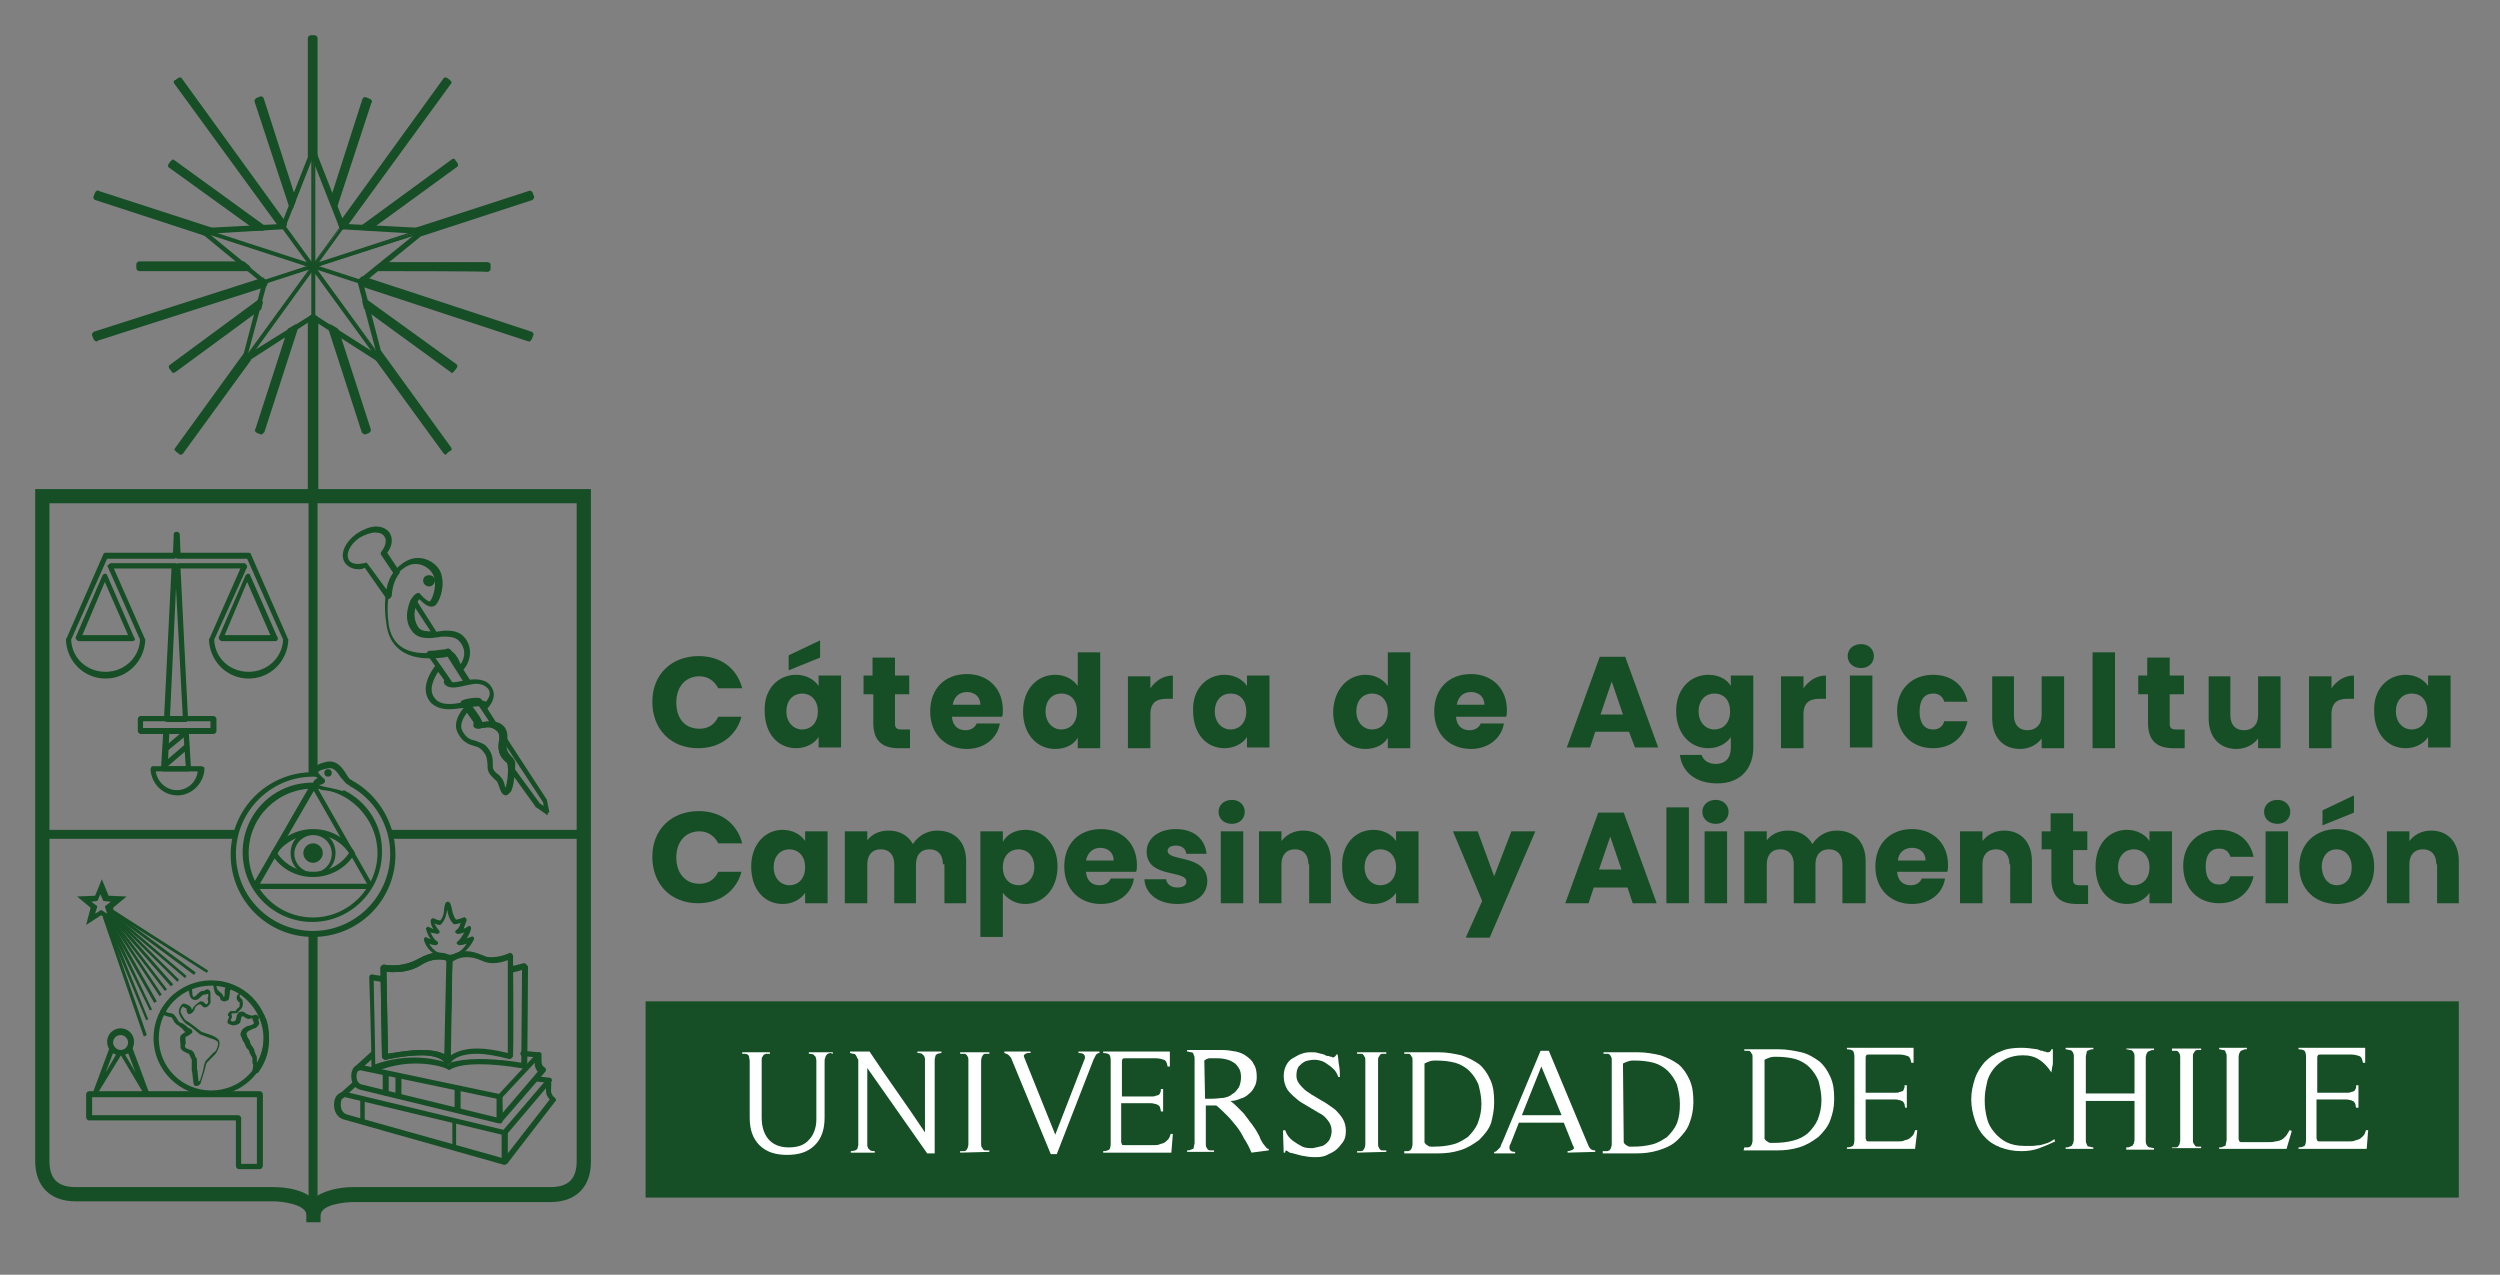 <?xml version="1.0" encoding="utf-8"?>
<!-- Generator: Adobe Illustrator 25.4.1, SVG Export Plug-In . SVG Version: 6.00 Build 0)  -->
<svg version="1.1" id="Capa_1" xmlns="http://www.w3.org/2000/svg" xmlns:xlink="http://www.w3.org/1999/xlink" x="0px" y="0px"
	 viewBox="0 0 333.8 170.2" style="enable-background:new 0 0 333.8 170.2;" xml:space="preserve">
<rect x="0" y="0" width="333.8" height="170.2" fill="#808080" stroke="none"/>
<style type="text/css">
	.st0{fill:#164E25;}
	.st1{fill:none;}
	.st2{fill:#FFFFFF;}
</style>
<g>
	<rect x="86.2" y="133.7" class="st0" width="242.1" height="26.2"/>
</g>
<g>
	<g>
		<g>
			<g>
				<path class="st0" d="M32.1,48.9L35,37.8l-8.9-7.3l11.5-0.6l4.2-10.7L46,29.9l11.5,0.6l-9,7.3l2.9,11.1l-9.7-6.2L32.1,48.9z
					 M41.8,41.9l8.5,5.4l-2.6-9.8l7.8-6.3l-10.1-0.6l-3.7-9.4l-3.7,9.4l-10.1,0.6l7.8,6.4l-2.6,9.7L41.8,41.9z"/>
			</g>
		</g>
	</g>
	<g>
		<g>
			<g>
				<g>
					<polygon class="st0" points="39.2,26.8 34.9,13.4 34.4,13.6 38.9,27.5 					"/>
				</g>
			</g>
			<g>
				<g>
					<path class="st0" d="M38.9,27.9L38.9,27.9c-0.2,0-0.3-0.1-0.3-0.3l-4.6-14c-0.1-0.2,0.1-0.4,0.2-0.5l0.5-0.2
						c0.1-0.1,0.2,0,0.3,0c0.1,0.1,0.2,0.1,0.2,0.2l4.3,13.4c0,0.1,0,0.2,0,0.3l-0.3,0.8C39.2,27.8,39.1,27.9,38.9,27.9z"/>
				</g>
			</g>
		</g>
		<g>
			<g>
				<g>
					<polygon class="st0" points="18.6,35.8 33.2,35.8 32.5,35.3 18.6,35.3 					"/>
				</g>
			</g>
			<g>
				<g>
					<path class="st0" d="M33.2,36.2H18.6c-0.2,0-0.4-0.2-0.4-0.4v-0.5c0-0.2,0.2-0.4,0.4-0.4h13.9c0.1,0,0.2,0.1,0.2,0.1l0.6,0.5
						c0.1,0.1,0.2,0.3,0.1,0.4C33.4,36.1,33.3,36.2,33.2,36.2z"/>
				</g>
			</g>
		</g>
		<g>
			<g>
				<g>
					<polygon class="st0" points="37.9,30.2 38,29.9 24.1,10.7 23.7,11 37.6,30.3 					"/>
				</g>
			</g>
			<g>
				<g>
					<path class="st0" d="M37.6,30.6c-0.1,0-0.2-0.1-0.3-0.2l-14-19.2c-0.1-0.1-0.1-0.2-0.1-0.3s0.1-0.2,0.2-0.2l0.4-0.3
						c0.2-0.1,0.4-0.1,0.5,0.1l13.9,19.2c0.1,0.1,0.1,0.2,0.1,0.3l-0.1,0.3c-0.1,0.1-0.2,0.2-0.3,0.2L37.6,30.6L37.6,30.6z"/>
				</g>
			</g>
		</g>
		<g>
			<g>
				<g>
					<polygon class="st0" points="41.8,20.2 42,20.8 42,5.1 41.5,5.1 41.5,20.8 					"/>
				</g>
			</g>
			<g>
				<g>
					<path class="st0" d="M42,21.2c-0.1,0-0.2-0.1-0.3-0.1c-0.1,0.1-0.2,0.1-0.3,0.1c-0.2-0.1-0.3-0.2-0.3-0.4V5.1
						c0-0.2,0.2-0.4,0.4-0.4H42c0.2,0,0.4,0.2,0.4,0.4v15.7c0,0.2-0.1,0.3-0.3,0.4C42.1,21.2,42.1,21.2,42,21.2z"/>
				</g>
			</g>
		</g>
		<g>
			<g>
				<g>
					<polygon class="st0" points="49.3,30.4 60.7,22.1 60.4,21.7 48.5,30.4 					"/>
				</g>
			</g>
			<g>
				<g>
					<path class="st0" d="M49.3,30.8C49.2,30.8,49.2,30.8,49.3,30.8l-0.8-0.1c-0.2,0-0.3-0.1-0.3-0.3c-0.1-0.2,0-0.3,0.2-0.4
						l11.9-8.7c0.1-0.1,0.2-0.1,0.3-0.1c0.1,0,0.2,0.1,0.2,0.2l0.3,0.4c0.1,0.2,0.1,0.4-0.1,0.5l-11.4,8.3
						C49.4,30.7,49.3,30.8,49.3,30.8z"/>
				</g>
			</g>
		</g>
		<g>
			<g>
				<g>
					<polygon class="st0" points="56.5,30.9 56.1,31.1 70.9,26.3 70.7,25.9 55.6,30.8 					"/>
				</g>
			</g>
			<g>
				<g>
					<path class="st0" d="M56.1,31.5c-0.1,0-0.3-0.1-0.3-0.2c0-0.1-0.1-0.1-0.1-0.2h-0.2c-0.2,0-0.3-0.2-0.3-0.3
						c0-0.2,0.1-0.3,0.3-0.4l15.1-4.9c0.1-0.1,0.2,0,0.3,0c0.1,0.1,0.2,0.1,0.2,0.2l0.2,0.5c0.1,0.2-0.1,0.4-0.2,0.5l-14.7,4.8
						C56.2,31.5,56.1,31.5,56.1,31.5z"/>
				</g>
			</g>
		</g>
		<g>
			<g>
				<g>
					<polygon class="st0" points="35.1,30.4 23.2,21.7 22.9,22.1 34.3,30.4 					"/>
				</g>
			</g>
			<g>
				<g>
					<path class="st0" d="M34.3,30.8c-0.1,0-0.2,0-0.2-0.1l-11.5-8.3c-0.2-0.1-0.2-0.3-0.1-0.5l0.3-0.4c0.1-0.1,0.2-0.1,0.2-0.2
						c0.1,0,0.2,0,0.3,0.1l12,8.7c0.1,0.1,0.2,0.3,0.1,0.4c-0.1,0.2-0.2,0.3-0.3,0.3L34.3,30.8L34.3,30.8z"/>
				</g>
			</g>
		</g>
		<g>
			<g>
				<g>
					<polygon class="st0" points="44.7,27.5 49.2,13.6 48.7,13.4 44.4,26.8 					"/>
				</g>
			</g>
			<g>
				<g>
					<path class="st0" d="M44.7,27.9c-0.2,0-0.3-0.1-0.3-0.2l-0.3-0.8c-0.1-0.1-0.1-0.2,0-0.3l4.3-13.4c0.1-0.2,0.3-0.3,0.5-0.2
						l0.5,0.2c0.1,0.1,0.2,0.1,0.2,0.2c0.1,0.1,0.1,0.2,0,0.3l-4.6,14C45,27.8,44.8,27.9,44.7,27.9L44.7,27.9z"/>
				</g>
			</g>
		</g>
		<g>
			<g>
				<g>
					<polygon class="st0" points="45.7,30.2 45.9,30.3 59.9,11 59.5,10.7 45.6,29.9 					"/>
				</g>
			</g>
			<g>
				<g>
					<path class="st0" d="M45.9,30.6L45.9,30.6h-0.3c-0.2,0-0.3-0.1-0.3-0.2L45.2,30c-0.1-0.1-0.1-0.3,0.1-0.3l13.9-19.2
						c0.1-0.2,0.3-0.2,0.5-0.1l0.4,0.3c0.1,0.1,0.1,0.2,0.2,0.2c0,0.1,0,0.2-0.1,0.3l-14,19.2C46.2,30.5,46,30.6,45.9,30.6z"/>
				</g>
			</g>
		</g>
		<g>
			<g>
				<g>
					<polygon class="st0" points="65,35.3 51,35.3 50.5,35.8 65,35.8 					"/>
				</g>
			</g>
			<g>
				<g>
					<path class="st0" d="M50.5,36.2c-0.2,0-0.3-0.1-0.3-0.2c-0.1-0.2,0-0.3,0.1-0.4l0.6-0.5c0-0.1,0.1-0.1,0.2-0.1h14
						c0.1,0,0.2,0.1,0.3,0.1c0.1,0.1,0.1,0.2,0.1,0.3v0.5c0,0.2-0.2,0.4-0.4,0.4C65,36.2,50.5,36.2,50.5,36.2z"/>
				</g>
			</g>
		</g>
		<g>
			<g>
				<g>
					<polygon class="st0" points="27.1,30.9 28,30.8 12.9,25.9 12.8,26.3 27.5,31.1 					"/>
				</g>
			</g>
			<g>
				<g>
					<path class="st0" d="M27.5,31.5c-0.1,0-0.1,0-0.1,0l-14.7-4.8c-0.2-0.1-0.3-0.3-0.2-0.5l0.2-0.5c0.1-0.1,0.1-0.2,0.2-0.2
						c0.1-0.1,0.2-0.1,0.3,0l15.1,4.9c0.2,0.1,0.3,0.2,0.3,0.4s-0.2,0.3-0.3,0.3h-0.2c0,0.1,0,0.1-0.1,0.2
						C27.7,31.4,27.6,31.5,27.5,31.5z"/>
				</g>
			</g>
		</g>
		<g>
			<g>
				<g>
					<polygon class="st0" points="44.2,43.8 48.7,57.6 49.2,57.5 44.9,44.3 					"/>
				</g>
			</g>
			<g>
				<g>
					<path class="st0" d="M48.7,58c-0.1,0-0.1,0-0.2-0.1c-0.1-0.1-0.2-0.1-0.2-0.2l-4.5-13.9c-0.1-0.2,0-0.3,0.1-0.4
						c0.1-0.1,0.3-0.1,0.4,0l0.7,0.4c0.1,0.1,0.1,0.1,0.2,0.2l4.3,13.3c0.1,0.2-0.1,0.4-0.2,0.5l-0.5,0.2C48.8,58,48.7,58,48.7,58z"
						/>
				</g>
			</g>
		</g>
		<g>
			<g>
				<g>
					<polygon class="st0" points="41.8,42.3 41.5,42.5 41.5,66 42,66 42,42.5 					"/>
				</g>
			</g>
			<g>
				<g>
					<path class="st0" d="M42,66.3h-0.5c-0.2,0-0.4-0.2-0.4-0.4V42.5c0-0.1,0.1-0.2,0.2-0.3l0.3-0.2c0.1-0.1,0.3-0.1,0.4,0l0.3,0.2
						c0.1,0.1,0.2,0.2,0.2,0.3V66C42.4,66.2,42.2,66.3,42,66.3z"/>
				</g>
			</g>
		</g>
		<g>
			<g>
				<g>
					<polygon class="st0" points="49.1,41.1 60.4,49.4 60.7,48.9 48.8,40.3 					"/>
				</g>
			</g>
			<g>
				<g>
					<path class="st0" d="M60.4,49.8c-0.1,0-0.2,0-0.2-0.1l-11.4-8.3c-0.1-0.1-0.1-0.1-0.2-0.2l-0.2-0.8c-0.1-0.2,0-0.3,0.2-0.4
						c0.1-0.1,0.3-0.1,0.4,0l11.9,8.6c0.2,0.1,0.2,0.3,0.1,0.5l-0.3,0.4C60.6,49.6,60.5,49.7,60.4,49.8
						C60.4,49.8,60.4,49.8,60.4,49.8z"/>
				</g>
			</g>
		</g>
		<g>
			<g>
				<g>
					<polygon class="st0" points="48.1,37.7 48.2,37.9 70.7,45.2 70.9,44.7 48.4,37.4 					"/>
				</g>
			</g>
			<g>
				<g>
					<path class="st0" d="M70.7,45.6c-0.1,0-0.1,0-0.1,0l-22.5-7.4c-0.1-0.1-0.2-0.1-0.2-0.3l-0.1-0.2c-0.1-0.2,0-0.3,0.1-0.4
						l0.3-0.3c0.1-0.1,0.2-0.1,0.3-0.1L71,44.3c0.2,0.1,0.3,0.3,0.2,0.5L71,45.3c-0.1,0.1-0.1,0.2-0.2,0.2
						C70.8,45.5,70.7,45.6,70.7,45.6z"/>
				</g>
			</g>
		</g>
		<g>
			<g>
				<g>
					<polygon class="st0" points="50.9,48.1 50.4,47.8 59.5,60.3 59.9,60 50.7,47.3 					"/>
				</g>
			</g>
			<g>
				<g>
					<path class="st0" d="M59.5,60.7c-0.1,0-0.2-0.1-0.3-0.2L50.1,48c-0.1-0.2-0.1-0.3,0.1-0.5c0.1-0.1,0.1-0.1,0.2-0.1v-0.1
						c-0.1-0.2,0.1-0.3,0.2-0.4c0.2-0.1,0.3-0.1,0.4,0.1l9.2,12.7c0.1,0.1,0.1,0.2,0.1,0.3c0,0.1-0.1,0.2-0.2,0.2l-0.4,0.3
						C59.6,60.7,59.6,60.7,59.5,60.7z"/>
				</g>
			</g>
		</g>
		<g>
			<g>
				<g>
					<polygon class="st0" points="38.7,44.3 34.4,57.5 34.9,57.6 39.3,43.8 					"/>
				</g>
			</g>
			<g>
				<g>
					<path class="st0" d="M34.9,58c-0.1,0-0.1,0-0.1,0l-0.5-0.2c-0.1-0.1-0.2-0.1-0.2-0.2c-0.1-0.1-0.1-0.2,0-0.3l4.3-13.3
						c0-0.1,0.1-0.2,0.2-0.2l0.7-0.4c0.1-0.1,0.3-0.1,0.4,0c0.1,0.1,0.2,0.3,0.1,0.4l-4.5,13.9C35.1,57.9,35,58,34.9,58z"/>
				</g>
			</g>
		</g>
		<g>
			<g>
				<g>
					<polygon class="st0" points="34.8,40.3 22.9,48.9 23.2,49.4 34.6,41.1 					"/>
				</g>
			</g>
			<g>
				<g>
					<path class="st0" d="M23.2,49.8L23.2,49.8c-0.2,0-0.2-0.1-0.3-0.2l-0.3-0.4c-0.1-0.2-0.1-0.4,0.1-0.5L34.5,40
						c0.1-0.1,0.3-0.1,0.4,0c0.1,0.1,0.2,0.3,0.2,0.4l-0.2,0.8c0,0.1-0.1,0.2-0.2,0.2l-11.3,8.3C23.3,49.7,23.2,49.8,23.2,49.8z"/>
				</g>
			</g>
		</g>
		<g>
			<g>
				<g>
					<polygon class="st0" points="35.5,37.7 35.1,37.4 12.8,44.7 12.9,45.2 35.4,37.9 					"/>
				</g>
			</g>
			<g>
				<g>
					<path class="st0" d="M12.9,45.6c-0.1,0-0.1,0-0.2-0.1c-0.1-0.1-0.2-0.1-0.2-0.2l-0.2-0.5c-0.1-0.2,0.1-0.4,0.2-0.5L35,37.1
						c0.1-0.1,0.3,0,0.3,0.1l0.3,0.3c0.1,0.1,0.2,0.2,0.1,0.4L35.7,38c-0.1,0.1-0.1,0.2-0.2,0.3L13,45.5
						C13,45.6,12.9,45.6,12.9,45.6z"/>
				</g>
			</g>
		</g>
		<g>
			<g>
				<g>
					<polygon class="st0" points="32.7,48.1 32.9,47.3 23.7,60 24.1,60.3 33.2,47.8 					"/>
				</g>
			</g>
			<g>
				<g>
					<path class="st0" d="M24.1,60.7c-0.1,0-0.2,0-0.2-0.1l-0.4-0.3c-0.1-0.1-0.1-0.2-0.2-0.2c0-0.1,0-0.2,0.1-0.3l9.2-12.7
						c0.1-0.2,0.3-0.2,0.4-0.1c0.2,0.1,0.2,0.3,0.2,0.4v0.1c0.1,0,0.2,0.1,0.2,0.1c0.1,0.1,0.1,0.3,0.1,0.5l-9.1,12.5
						C24.3,60.7,24.2,60.7,24.1,60.7z"/>
				</g>
			</g>
		</g>
	</g>
	<g>
		<g>
			<g>
				<g>
					<g>
						<rect x="41.6" y="20.2" class="st0" width="0.3" height="22.1"/>
					</g>
				</g>
				<g>
					<g>
						<path class="st0" d="M42.1,42.4h-0.5V20.1h0.5V42.4z M41.8,42.2L41.8,42.2l0.1-21.8h-0.1V42.2z"/>
					</g>
				</g>
			</g>
		</g>
		<g>
			<g>
				<g>
					<g>
						
							<rect x="37.5" y="23.2" transform="matrix(0.309 -0.951 0.951 0.309 -6.616 59.452)" class="st0" width="0.3" height="22.1"/>
					</g>
				</g>
				<g>
					<g>
						<path class="st0" d="M48.1,37.9l-21.2-6.9l0.2-0.5l21.2,6.9L48.1,37.9z M27.3,30.9L48,37.6v-0.1L27.3,30.9L27.3,30.9z"/>
					</g>
				</g>
			</g>
		</g>
		<g>
			<g>
				<g>
					<g>
						
							<rect x="34.9" y="34.1" transform="matrix(0.953 -0.303 0.303 0.953 -8.221 15.549)" class="st0" width="22.1" height="0.3"/>
					</g>
				</g>
				<g>
					<g>
						<path class="st0" d="M35.4,37.9l-0.2-0.5l21.2-6.9l0.2,0.5L35.4,37.9z M35.6,37.6L35.6,37.6l20.7-6.7v-0.1L35.6,37.6z"/>
					</g>
				</g>
			</g>
		</g>
		<g>
			<g>
				<g>
					<g>
						
							<rect x="44.2" y="28.1" transform="matrix(0.809 -0.588 0.588 0.809 -14.544 33.542)" class="st0" width="0.3" height="22.1"/>
					</g>
				</g>
				<g>
					<g>
						<path class="st0" d="M50.7,48.4l-13.1-18L38,30l13.1,18L50.7,48.4z M37.9,30.4L50.8,48l0.1-0.1L37.9,30.4L37.9,30.4z"/>
					</g>
				</g>
			</g>
		</g>
		<g>
			<g>
				<g>
					<g>
						<polygon class="st0" points="32.8,48.1 32.6,48 45.6,30.2 45.8,30.3 						"/>
					</g>
				</g>
				<g>
					<g>
						<path class="st0" d="M32.9,48.4L32.5,48l13.1-18l0.4,0.3L32.9,48.4z M32.8,48L32.8,48l12.8-17.6l-0.1-0.1L32.8,48z"/>
					</g>
				</g>
			</g>
		</g>
	</g>
	<g>
		<g>
			<g>
				<path class="st0" d="M42.8,163.2h-1.9v-1c0-1.4-3.3-1.8-4.4-1.8H10.1c-3.4,0-5.4-2-5.4-5.4V65.3h37.1v1.9H6.6V155
					c0,2.4,1.1,3.5,3.5,3.5h26.3c2,0,4.2,0.4,5.4,1.6c1.2-1.1,3.4-1.6,5.4-1.6h26.3c2.4,0,3.5-1.1,3.5-3.5V67.2H41.8v-1.9h37.1v89.8
					c0,3.4-2,5.4-5.4,5.4H47.2c-1.1,0-4.4,0.3-4.4,1.8C42.8,162.3,42.8,163.2,42.8,163.2z"/>
			</g>
		</g>
	</g>
	<g>
		<g>
			<g>
				<g>
					<path class="st0" d="M51.8,80c-0.1,0-0.2-0.1-0.3-0.2l-2.8-4C48.4,76,48.1,76,47.9,76c-0.8,0-1.4-0.3-1.8-0.8
						c-0.8-1.1-0.1-2.8,1.6-4c0.8-0.5,1.7-0.9,2.5-0.9s1.4,0.3,1.8,0.8c0.5,0.8,0.4,1.8-0.3,2.7l1.6,2.4c0.1,0.1,0.1,0.3,0,0.4
						c-0.4,0.5-0.9,1.4-1,3C52.1,79.9,52,80,51.8,80C51.9,80,51.8,80,51.8,80z M48.8,75.1c0.1,0,0.2,0.1,0.3,0.2l2.5,3.4
						c0.2-1,0.5-1.7,0.9-2.2l-1.6-2.4c-0.1-0.1-0.1-0.3,0-0.4c0.6-0.8,0.8-1.6,0.4-2.1c-0.2-0.3-0.6-0.5-1.2-0.5
						c-0.6,0-1.4,0.3-2.1,0.7c-1.3,0.9-1.9,2.2-1.4,3c0.2,0.3,0.6,0.5,1.2,0.5c0.3,0,0.6-0.1,0.9-0.1C48.8,75.1,48.8,75.1,48.8,75.1
						z"/>
				</g>
			</g>
		</g>
	</g>
	<g>
		<g>
			<g>
				<g>
					<path class="st0" d="M57.6,85L57.6,85c-0.9,0-1.9-0.1-2.5-1.1c-1-1.7-0.4-3.4-0.2-3.9c0.1-0.1,0.2-0.2,0.3-0.2
						c0.2,0,0.3,0.1,0.3,0.2l2.8,4.4c0.1,0.1,0.1,0.3,0,0.4c-0.1,0.1-0.2,0.2-0.3,0.2C58,85,57.8,85,57.6,85z M55.4,81.1
						c-0.2,0.6-0.2,1.6,0.3,2.5c0.3,0.5,0.8,0.7,1.8,0.7L55.4,81.1z"/>
				</g>
			</g>
		</g>
	</g>
	<g>
		<g>
			<g>
				<g>
					<path class="st0" d="M57.8,77.6c0,0.3-0.2,0.5-0.5,0.5s-0.5-0.2-0.5-0.5s0.2-0.5,0.5-0.5S57.8,77.3,57.8,77.6z"/>
				</g>
			</g>
		</g>
		<g>
			<g>
				<g>
					<path class="st0" d="M57.3,78.3c-0.4,0-0.8-0.3-0.8-0.8c0-0.4,0.3-0.7,0.8-0.7c0.4,0,0.8,0.3,0.8,0.7
						C58,78,57.7,78.3,57.3,78.3z M57.3,77.4c-0.1,0-0.3,0.1-0.3,0.2c0,0.2,0.1,0.3,0.3,0.3c0.1,0,0.3-0.1,0.3-0.3
						C57.5,77.5,57.4,77.4,57.3,77.4z"/>
				</g>
			</g>
		</g>
	</g>
	<g>
		<g>
			<g>
				<g>
					<path class="st0" d="M31.6,110.8H5.7v1.2h25.7C31.4,111.6,31.5,111.1,31.6,110.8z"/>
				</g>
			</g>
		</g>
		<g>
			<g>
				<g>
					<path class="st0" d="M52,110.8c0.1,0.4,0.2,0.8,0.3,1.2h26v-1.2H52z"/>
				</g>
			</g>
		</g>
	</g>
	<g>
		<g>
			<g>
				<g>
					<path class="st0" d="M41.8,103.2c0.2,0,0.4,0,0.6,0V66.3h-1.2v36.9C41.4,103.2,41.6,103.2,41.8,103.2z"/>
				</g>
			</g>
		</g>
		<g>
			<g>
				<g>
					<path class="st0" d="M41.8,124.5c-0.2,0-0.4,0-0.6,0v36.6h1.2v-36.7C42.2,124.5,42,124.5,41.8,124.5z"/>
				</g>
			</g>
		</g>
	</g>
	<g>
		<g>
			<g>
				<g>
					<path class="st0" d="M49.5,118.7H34l-0.3-0.5l7.8-13.5h0.6l7.7,13.5L49.5,118.7z M34.7,118h14.3l-7.1-12.4L34.7,118z"/>
				</g>
			</g>
		</g>
	</g>
	<g>
		<g>
			<g>
				<g>
					<path class="st0" d="M45.7,106.1c-0.1,0-0.1,0-0.2-0.1c-0.3-0.2-1.9-0.5-2.4-0.5c-0.3-0.1-0.9-0.2-1.2-0.7
						c-0.1-0.2-0.1-0.3,0-0.5c0.1-0.2,0.3-0.3,0.5-0.4c-0.2-0.2-0.4-0.4-0.4-0.4c-0.1-0.2-0.2-0.4-0.1-0.8c0.2-0.5,0.8-0.8,1.8-1
						c1.3-0.2,2,0.8,2.5,1.6c0.2,0.3,0.4,0.7,0.6,0.8c0.2,0.1,0.3,0.3,0.2,0.5s-0.3,0.3-0.5,0.2c-0.4-0.2-0.6-0.6-1-1
						c-0.6-0.9-1-1.4-1.8-1.2c-1,0.2-1.2,0.4-1.2,0.5c0,0.1,0,0.1,0,0.1c0.1,0.1,0.4,0.5,0.8,0.8c0.1,0.1,0.1,0.3,0.1,0.4
						c-0.1,0.1-0.2,0.2-0.3,0.3c-0.2,0-0.3,0.1-0.5,0.1c0.1,0.1,0.3,0.1,0.5,0.2c0,0,2,0.4,2.6,0.6c0.2,0.1,0.3,0.3,0.2,0.5
						C45.9,106,45.8,106.1,45.7,106.1z"/>
				</g>
			</g>
		</g>
		<g>
			<g>
				<g>
					<path class="st0" d="M45.9,105.5l-0.3,0.3c-0.4-0.2-2.2-0.5-2.5-0.6c-0.3-0.1-0.8-0.2-0.9-0.5c-0.1-0.1,0-0.1,0-0.2
						c-0.2,0-0.3,0-0.5,0c-5.2,0-9.3,4.2-9.3,9.3c0,5.2,4.2,9.3,9.3,9.3s9.3-4.2,9.3-9.3C51.1,110.2,49,107,45.9,105.5z M41.8,122.5
						c-4.8,0-8.6-3.9-8.6-8.6c0-4.8,3.9-8.6,8.6-8.6s8.6,3.9,8.6,8.6C50.4,118.6,46.5,122.5,41.8,122.5z"/>
				</g>
			</g>
		</g>
		<g>
			<g>
				<g>
					<path class="st0" d="M46.2,103.8c0.2,0.3,0.4,0.6,0.7,0.8l-0.3,0.3c3.3,1.7,5.5,5.2,5.5,9.1c0,5.6-4.6,10.3-10.3,10.3
						s-10.3-4.6-10.3-10.3c0-5.6,4.6-10.3,10.3-10.3c0.3,0,0.6,0,0.9,0.1c-0.1-0.2-0.3-0.3-0.3-0.3c-0.1-0.1-0.1-0.2,0-0.4
						c-0.2,0-0.4,0-0.6,0c-6.1,0-11,4.9-11,11s4.9,11,11,11s11-4.9,11-11C52.8,109.4,50,105.5,46.2,103.8z"/>
				</g>
			</g>
		</g>
	</g>
	<g>
		<g>
			<g>
				<g>
					<path class="st0" d="M44.1,103.2c0,0.1-0.1,0.2-0.2,0.2c-0.1,0-0.2-0.1-0.2-0.2c0-0.1,0.1-0.2,0.2-0.2
						C44,103,44.1,103.1,44.1,103.2z"/>
				</g>
			</g>
		</g>
		<g>
			<g>
				<g>
					<path class="st0" d="M43.8,103.7c-0.3,0-0.5-0.2-0.5-0.5c0-0.3,0.2-0.5,0.5-0.5c0.3,0,0.5,0.2,0.5,0.5
						C44.3,103.5,44.1,103.7,43.8,103.7z"/>
				</g>
			</g>
		</g>
	</g>
	<g>
		<g>
			<g>
				<g>
					<path class="st0" d="M41.8,116.9c-1.7,0-3-1.3-3-3c0-1.7,1.3-3,3-3s3,1.3,3,3C44.8,115.6,43.5,116.9,41.8,116.9z M41.8,111.5
						c-1.3,0-2.5,1.1-2.5,2.5c0,1.3,1.1,2.5,2.5,2.5s2.5-1.1,2.5-2.5C44.3,112.5,43.1,111.5,41.8,111.5z"/>
				</g>
			</g>
		</g>
	</g>
	<g>
		<g>
			<g>
				<g>
					<path class="st0" d="M34.7,156.1h-2.8c-0.2,0-0.4-0.2-0.4-0.4v-6.1H11.9c-0.2,0-0.4-0.2-0.4-0.4v-3.1c0-0.2,0.2-0.4,0.4-0.4
						h22.8c0.2,0,0.4,0.2,0.4,0.4v3.1v0.1v6.3C35.1,155.9,34.9,156.1,34.7,156.1z M32.2,155.4h2.1v-6.1v-0.1v-2.7h-22v2.4h19.5
						c0.2,0,0.4,0.2,0.4,0.4V155.4z"/>
				</g>
			</g>
		</g>
	</g>
	<g>
		<g>
			<g>
				<g>
					<path class="st0" d="M28.2,146.3c-4.2,0-7.7-3.4-7.7-7.7c0-4.2,3.4-7.7,7.7-7.7s7.7,3.4,7.7,7.7
						C35.9,142.8,32.4,146.3,28.2,146.3z M28.2,131.6c-3.9,0-7,3.1-7,7c0,3.9,3.1,7,7,7s7-3.1,7-7C35.1,134.7,32,131.6,28.2,131.6z"
						/>
				</g>
			</g>
		</g>
	</g>
	<g>
		<g>
			<g>
				<g>
					<g>
						<line class="st1" x1="14.8" y1="121.5" x2="27.7" y2="129.8"/>
					</g>
				</g>
			</g>
			<g>
				<g>
					<g>
						<polygon class="st0" points="27.6,129.9 14.7,121.7 15,121.4 27.8,129.6 						"/>
					</g>
				</g>
			</g>
		</g>
		<g>
			<g>
				<g>
					<g>
						<line class="st1" x1="14.7" y1="121.7" x2="26.1" y2="130"/>
					</g>
				</g>
			</g>
			<g>
				<g>
					<g>
						
							<rect x="20.2" y="118.8" transform="matrix(0.595 -0.803 0.803 0.595 -92.84 67.307)" class="st0" width="0.4" height="14.1"/>
					</g>
				</g>
			</g>
		</g>
		<g>
			<g>
				<g>
					<g>
						<line class="st1" x1="14.6" y1="121.7" x2="24.8" y2="130.5"/>
					</g>
				</g>
			</g>
			<g>
				<g>
					<g>
						<polygon class="st0" points="24.7,130.6 14.5,121.9 14.7,121.6 24.9,130.3 						"/>
					</g>
				</g>
			</g>
		</g>
		<g>
			<g>
				<g>
					<g>
						<line class="st1" x1="14.6" y1="121.8" x2="23.8" y2="130.9"/>
					</g>
				</g>
			</g>
			<g>
				<g>
					<g>
						<polygon class="st0" points="23.7,131.1 14.4,121.9 14.7,121.7 23.9,130.8 						"/>
					</g>
				</g>
			</g>
		</g>
		<g>
			<g>
				<g>
					<g>
						<line class="st1" x1="14.5" y1="121.9" x2="22.9" y2="131.5"/>
					</g>
				</g>
			</g>
			<g>
				<g>
					<g>
						
							<rect x="18.5" y="120.3" transform="matrix(0.752 -0.66 0.66 0.752 -78.937 43.818)" class="st0" width="0.4" height="12.8"/>
					</g>
				</g>
			</g>
		</g>
		<g>
			<g>
				<g>
					<g>
						<line class="st1" x1="14.4" y1="122" x2="22.2" y2="132.2"/>
					</g>
				</g>
			</g>
			<g>
				<g>
					<g>
						<polygon class="st0" points="22,132.3 14.2,122.1 14.5,121.9 22.3,132.1 						"/>
					</g>
				</g>
			</g>
		</g>
		<g>
			<g>
				<g>
					<g>
						<line class="st1" x1="14.3" y1="122" x2="21.5" y2="132.9"/>
					</g>
				</g>
			</g>
			<g>
				<g>
					<g>
						<polygon class="st0" points="21.3,133 14.1,122.1 14.4,121.9 21.6,132.8 						"/>
					</g>
				</g>
			</g>
		</g>
		<g>
			<g>
				<g>
					<g>
						<line class="st1" x1="14.2" y1="122.1" x2="20.8" y2="133.8"/>
					</g>
				</g>
			</g>
			<g>
				<g>
					<g>
						
							<rect x="17.3" y="121.2" transform="matrix(0.871 -0.492 0.492 0.871 -60.705 25.177)" class="st0" width="0.4" height="13.4"/>
					</g>
				</g>
			</g>
		</g>
		<g>
			<g>
				<g>
					<g>
						<line class="st1" x1="14.1" y1="122.2" x2="20.2" y2="134.9"/>
					</g>
				</g>
			</g>
			<g>
				<g>
					<g>
						<polygon class="st0" points="20,134.9 13.9,122.3 14.3,122.1 20.3,134.8 						"/>
					</g>
				</g>
			</g>
		</g>
		<g>
			<g>
				<g>
					<g>
						<line class="st1" x1="14" y1="122.3" x2="19.7" y2="136.2"/>
					</g>
				</g>
			</g>
			<g>
				<g>
					<g>
						<polygon class="st0" points="19.5,136.2 13.8,122.4 14.2,122.2 19.8,136.1 						"/>
					</g>
				</g>
			</g>
		</g>
		<g>
			<g>
				<g>
					<g>
						<line class="st1" x1="13.9" y1="122.4" x2="19.4" y2="138.3"/>
					</g>
				</g>
			</g>
			<g>
				<g>
					<g>
						<polygon class="st0" points="19.2,138.4 13.7,122.4 14.1,122.3 19.6,138.2 						"/>
					</g>
				</g>
			</g>
		</g>
	</g>
	<g>
		<g>
			<g>
				<g>
					<path class="st0" d="M15.5,123.5l-2-1.3l-2,1.3l0.6-2.3l-1.8-1.5l2.4-0.1l0.9-2.2l0.9,2.2l2.4,0.1l-1.8,1.5L15.5,123.5z
						 M12.2,120.4L13,121l-0.3,1l0.8-0.5l0.8,0.5l-0.3-1l0.8-0.6l-1-0.1l-0.4-0.9l-0.4,0.9L12.2,120.4z"/>
				</g>
			</g>
		</g>
	</g>
	<g>
		<g>
			<g>
				<g>
					<path class="st0" d="M26.2,145c-0.2,0-0.3-0.1-0.3-0.2c-0.1-0.1-0.1-0.5-0.2-1.3c0-0.3-0.1-0.5-0.1-0.6c0-0.1,0-0.3,0-0.6
						c0-0.3,0-0.8,0-0.8c0,0,0-0.1-0.1-0.2c-0.1-0.2-0.2-0.5-0.3-0.6c-1.1-0.4-1.1-0.8-1.1-0.9c0-0.1,0-0.3,0-0.4
						c-0.1-0.7-0.1-1.1,0.2-1.3c0.1-0.1,0.2-0.1,0.3-0.2c0.1-0.1,0.2-0.1,0.2-0.1c-0.2-0.1-0.3-0.2-0.4-0.4
						c-0.1-0.1-0.4-0.3-0.5-0.4c-0.2-0.2-0.4-0.2-0.4-0.3c-0.1-0.1-0.1-0.1-0.2-0.2c-0.3-0.6-0.4-0.7-0.5-0.7
						c-0.3,0-1.2-0.3-1.3-0.6c-0.1-0.1-0.1-0.3,0-0.4c0.2-0.3,1.2-1.7,1.8-2.1c0.8-0.5,1.9-1.1,2-1.1c0.1-0.1,0.2-0.1,0.2,0
						c0.1,0.1,0.1,0.1,0.1,0.2c0,0,0.1,0.7,0.1,1c0,0.2,0.1,0.3,0.2,0.3c0.1,0,0.3-0.2,0.4-0.3c0.3-0.3,0.5-0.5,0.8-0.5h0.1l0,0
						c0.1,0,0.2-0.1,0.2-0.1c0.1-0.1,0.2-0.1,0.3-0.1c0.1,0,0.4,0.1,0.4,0.5c0,0.2,0,0.4,0,0.5c0,0.2,0,0.3,0,0.5
						c0.1,0.2-0.1,0.5-0.2,0.6c-0.2,0.3-0.6,0.4-0.8,0.2c-0.1,0-0.1-0.1-0.1-0.1c-0.1-0.1-0.2-0.2-0.3-0.2h-0.1
						c-0.3,0.1-0.6,0.4-0.6,0.6c-0.1,0.4-0.5,0.7-0.7,0.7c0,0-0.1,0-0.1,0c-0.2-0.1-0.3-0.4-0.3-0.7c0-0.1-0.1-0.1-0.1-0.1
						c-0.1,0-0.2-0.1-0.2-0.1c-0.1,0-0.1-0.1-0.2-0.1c-0.1,0.1-0.3,0.4-0.3,0.7c0.1,0.3,0.6,1.2,0.8,1.2c0.4,0.2,1.8,1.3,1.9,1.4
						c0.1,0.1,0.8,0.3,1.1,0.4c0.6,0.2,1.3,0.5,1.4,1s-0.3,1.4-0.6,1.7c-0.2,0.2-0.5,0.5-0.8,0.8c-0.1,0.1-0.1,0.2-0.2,0.2
						c-0.1,0.1-0.2,0.2-0.3,0.8c-0.2,0.8-0.6,1.9-0.6,2c0,0.1-0.1,0.1-0.1,0.1C26.7,144.9,26.4,145,26.2,145z M26.2,144.5v0.2V144.5
						L26.2,144.5z M24.7,139.8c0.1,0.1,0.3,0.3,0.8,0.4c0.4,0.2,0.5,0.6,0.6,0.9c0,0.1,0,0.1,0.1,0.1c0.1,0.1,0.1,0.3,0.1,1
						c0,0.2,0,0.5,0,0.5c0,0.1,0.1,0.3,0.1,0.6c0,0.3,0.1,0.8,0.1,1.1c0.1,0,0.1-0.1,0.2-0.1c0.1-0.3,0.4-1.2,0.5-1.8
						c0.1-0.6,0.2-0.8,0.4-1c0.1-0.1,0.1-0.1,0.2-0.2c0.3-0.3,0.6-0.7,0.9-0.9c0.2-0.1,0.5-0.9,0.4-1.2c0-0.2-0.4-0.4-1.1-0.6
						c-0.2-0.1-1.1-0.4-1.3-0.5c-0.1-0.1-1.4-1.2-1.7-1.3c-0.4-0.2-1.1-1.2-1.1-1.6c-0.1-0.5,0.3-1,0.4-1.1c0.1-0.1,0.2-0.1,0.3-0.1
						c0.1,0,0.2,0.1,0.3,0.1c0.1,0,0.1,0.1,0.2,0.1c0.3,0.1,0.5,0.4,0.5,0.6c0,0.1,0,0.1,0,0.1c0.1-0.1,0.1-0.2,0.1-0.2
						c0.2-0.4,0.6-0.7,0.9-0.9c0.1-0.1,0.2-0.1,0.3-0.1c0.2,0,0.4,0.2,0.5,0.3l0.1,0.1c0.1,0,0.2-0.1,0.2-0.1
						c0.1-0.1,0.1-0.2,0.1-0.3c-0.1-0.3-0.1-0.5,0-0.6c0-0.1,0-0.2,0-0.4h-0.1c-0.2,0.1-0.3,0.1-0.5,0.1c-0.1,0-0.3,0.2-0.4,0.3
						c-0.2,0.2-0.4,0.4-0.6,0.4c-0.4,0.1-0.8-0.2-0.9-0.7c0-0.2-0.1-0.4-0.1-0.6c-0.4,0.2-1.1,0.5-1.6,0.9c-0.4,0.3-1.2,1.4-1.6,1.9
						c0.1,0.1,0.6,0.3,0.9,0.3c0.4,0.1,0.6,0.5,0.9,1c0,0.1,0.1,0.1,0.1,0.1c0.1,0.1,0.2,0.2,0.4,0.2c0.5,0.3,0.7,0.5,0.8,0.6
						c0,0,0.1,0.1,0.2,0.1c0.2,0.1,0.4,0.2,0.4,0.5c-0.1,0.2-0.3,0.3-0.6,0.5c-0.1,0.1-0.2,0.1-0.3,0.1c-0.1,0.2,0,0.6,0,0.9
						C24.7,139.5,24.7,139.6,24.7,139.8z"/>
				</g>
			</g>
		</g>
	</g>
	<g>
		<g>
			<g>
				<g>
					<path class="st0" d="M30,133.7c-0.4,0-0.6-0.2-0.6-0.4c0-0.1-0.1-0.3-0.2-0.3c-0.2-0.1-0.4-0.2-0.5-0.5
						c-0.1-0.2-0.2-0.7-0.2-0.8c0-0.1,0-0.1,0-0.1l0.2-0.4c0.1-0.1,0.1-0.2,0.3-0.2c0.1,0,1,0.1,1.8,0.4c0.1,0,0.1,0.1,0.2,0.2
						c0,0.1,0,0.2,0,0.2c-0.1,0.2-0.3,0.5-0.3,0.5c0,0.1,0,0.1,0,0.2c-0.1,0.7-0.1,1.1-0.4,1.1C30.1,133.7,30,133.7,30,133.7z
						 M29.9,133.2L29.9,133.2c0.1-0.2,0.1-0.5,0.1-0.7c0-0.1,0-0.2,0-0.3c0-0.1,0.1-0.3,0.2-0.5c-0.5-0.2-1-0.2-1.2-0.3l-0.1,0.2
						c0,0.2,0.1,0.4,0.1,0.5c0.1,0.1,0.2,0.2,0.3,0.3C29.7,132.7,29.8,132.9,29.9,133.2z"/>
				</g>
			</g>
		</g>
	</g>
	<g>
		<g>
			<g>
				<g>
					<path class="st0" d="M34,143.2c-0.1,0-0.1,0-0.1,0c-0.1-0.1-0.2-0.2-0.2-0.3c0.1-0.3,0.1-0.7,0.1-0.8c-0.1-0.1-0.1-0.2-0.1-0.5
						c0-0.1,0-0.2,0-0.3c0-0.1-0.1-0.2-0.2-0.4c-0.1-0.2-0.2-0.3-0.2-0.4c0-0.2-0.1-0.3-0.3-0.5c-0.2-0.2-0.2-0.4-0.3-0.6
						c-0.1-0.1-0.1-0.3-0.2-0.3c-0.1-0.2-0.2-0.4-0.2-0.5c0-0.1-0.1-0.1-0.1-0.2c-0.3-0.3,0.2-1,0.2-1c0.1-0.1,0.4-0.3,0.6-0.4
						c0,0,0,0,0.1,0c0.4-0.1,0.6-0.2,0.6-0.2c0.1-0.1,0.2-0.1,0.2-0.2c0-0.1-0.1-0.2-0.1-0.3c-0.1-0.1-0.1-0.3-0.1-0.4l0,0
						c-0.1,0.1-0.1,0.1-0.3,0.1c-0.2,0.1-0.4,0-0.7-0.1C33,136,33,136,33,136c-0.1,0-0.2-0.1-0.2-0.1c-0.2-0.1-0.3-0.2-0.3-0.2
						c0,0-0.1,0-0.2,0l0,0c0,0.1-0.1,0.1-0.1,0.2c0,0.2-0.1,0.4-0.1,0.5c0,0.3-0.6,0.5-0.9,0.5c-0.1,0-0.1,0-0.1,0
						c-0.5-0.1-0.6-0.2-0.7-0.3c-0.1-0.2,0.1-0.6,0.2-0.8c0-0.1,0-0.1-0.1-0.1c-0.1-0.1-0.1-0.3,0-0.4c0.1-0.1,0.2-0.3,0.3-0.3
						C30.9,135,31,135,31,135c0.1,0,0.3,0,0.4,0c0,0,0.1,0,0.1-0.1c0.1-0.1,0.2-0.3,0.3-0.3l0,0c0.1-0.1,0.2-0.2,0.2-0.3
						c0-0.2,0-0.2,0-0.3c0-0.1,0-0.1,0-0.1c0-0.1,0-0.1-0.1-0.1c-0.1-0.1-0.1-0.1-0.1-0.1c-0.2-0.2-0.2-0.4-0.2-0.5
						c0-0.2,0.1-0.4,0.3-0.5c0.1,0,0.2-0.2,0.4-0.3c0.1-0.1,0.2-0.1,0.3,0c0,0,0.4,0.2,0.8,0.6s1.7,2.1,2,2.8
						c0.4,0.6,0.7,2.6,0.4,4.4c-0.3,1.8-1.4,3.1-1.4,3.1C34.1,143.2,34,143.2,34,143.2z M32.9,138.1c0.1,0.1,0.1,0.2,0.1,0.3
						c0.1,0.1,0.1,0.3,0.2,0.3c0.1,0.2,0.2,0.3,0.2,0.5c0.1,0.2,0.1,0.3,0.2,0.4c0.2,0.3,0.4,0.5,0.4,0.8c0,0.1,0.1,0.2,0.1,0.3
						c0.1,0.2,0.2,0.4,0.2,0.5c0,0.1,0,0.2,0,0.3s0,0.3,0,0.3v0.1c0.3-0.5,0.6-1.2,0.8-2.1c0.3-1.7,0-3.5-0.3-4.1
						c-0.3-0.6-1.6-2.4-2-2.7c-0.2-0.2-0.4-0.3-0.5-0.4c-0.1,0.1-0.3,0.2-0.3,0.3l0,0c0,0,0,0,0,0.1c0,0,0,0.1,0.1,0.2
						c0,0.1,0.1,0.1,0.1,0.1c0.1,0.1,0.2,0.2,0.2,0.4c0,0.1,0,0.1,0,0.1c0,0.1,0.1,0.2,0,0.4c0,0.3-0.2,0.5-0.3,0.6
						c-0.1,0.1-0.2,0.2-0.3,0.3c0,0.1-0.1,0.1-0.1,0.1c-0.1,0.1-0.3,0.1-0.5,0.1c-0.1,0-0.1,0-0.2,0l-0.1,0.1v0.1
						c0.1,0.1,0.1,0.3,0,0.5c-0.1,0.1-0.1,0.2-0.1,0.3c0.1,0,0.2,0.1,0.3,0.1c0.1,0,0.3-0.1,0.4-0.2c0-0.2,0.1-0.4,0.1-0.5v-0.1
						c0.1-0.2,0.2-0.4,0.4-0.5H32c0.2,0,0.3-0.1,0.5,0c0.1,0.1,0.3,0.1,0.4,0.3c0.1,0,0.2,0,0.3,0.1c0.3,0.1,0.4,0.1,0.5,0.1
						c0,0,0,0,0.1,0c0.1-0.1,0.2-0.1,0.3-0.1c0.2,0,0.3,0.1,0.3,0.1c0.1,0.1,0.2,0.2,0.2,0.3c-0.1,0.1-0.1,0.3-0.1,0.3
						c0.1,0.2,0.1,0.3,0.1,0.4c0.1,0.1-0.1,0.2-0.1,0.3c0,0-0.3,0.4-0.5,0.4c-0.1,0-0.3,0.1-0.5,0.2c-0.2,0.1-0.4,0.2-0.4,0.2
						C33,137.8,32.9,138,32.9,138.1z"/>
				</g>
			</g>
		</g>
	</g>
	<g>
		<g>
			<g>
				<g>
					<path class="st0" d="M67.4,155.5c-0.1,0-0.1,0-0.1,0c-0.2-0.1-0.3-0.2-0.3-0.3v-4c0-0.1,0.1-0.2,0.1-0.2l5.9-6.9
						c0.1-0.1,0.3-0.2,0.4-0.1c0.2,0.1,0.2,0.2,0.2,0.4v0.5c0,0.8-0.1,0.9,0.1,1.2c0.1,0.3,0.3,0.4,0.3,0.4c0.1,0.1,0.2,0.1,0.2,0.3
						c0.1,0.1,0,0.2-0.1,0.3l-6.4,8.3C67.6,155.4,67.5,155.5,67.4,155.5z M67.8,151.3v2.7l5.6-7.2c-0.2-0.2-0.3-0.4-0.4-0.6
						c-0.1-0.3-0.1-0.5-0.1-0.9L67.8,151.3z"/>
				</g>
			</g>
		</g>
	</g>
	<g>
		<g>
			<g>
				<g>
					<path class="st0" d="M59.7,142.1c-0.1,0-0.1,0-0.1,0c-0.2-0.1-0.3-0.2-0.3-0.4l0.3-13.6c0-0.1,0.1-0.2,0.2-0.3
						c0.8-0.5,1.6-0.8,2.4-0.8c0.9,0,1.6,0.3,2.4,0.6c0.3,0.2,0.7,0.2,1.1,0.2c1.1,0,2.2-0.5,2.2-0.5c0.1-0.1,0.3-0.1,0.4,0
						c0.1,0.1,0.2,0.2,0.2,0.3c0,0.1,0.1,10,0,13.4c0,0.1-0.1,0.2-0.2,0.3c-0.1,0.1-0.2,0.1-0.3,0.1c-1.6-0.4-3.1-0.7-4.3-0.7
						c-2.8,0-3.5,1.1-3.5,1.2C60,142,59.9,142.1,59.7,142.1z M60.4,128.4l-0.2,12.5c0.6-0.4,1.7-0.9,3.5-0.9c1.2,0,2.5,0.2,4.1,0.6
						c0-3.2,0-10.4,0-12.4c-0.5,0.2-1.2,0.4-2,0.4c-0.5,0-1-0.1-1.4-0.3c-0.9-0.4-1.5-0.5-2.1-0.5C61.6,127.8,61,128,60.4,128.4z"/>
				</g>
			</g>
		</g>
	</g>
	<g>
		<g>
			<g>
				<g>
					<path class="st0" d="M59.7,142.1c-0.1,0-0.2-0.1-0.3-0.2c-0.4-0.6-1.5-1-3.1-1c-2.3,0-4.8,0.6-4.8,0.6c-0.1,0-0.2,0-0.3-0.1
						c-0.1-0.1-0.2-0.2-0.2-0.3l-0.2-11.9c0-0.1,0.1-0.2,0.2-0.3c0.1-0.1,0.2-0.1,0.3-0.1c0,0,0.5,0.1,1.2,0.1
						c0.9,0,2.2-0.2,3.4-0.9c0.9-0.5,1.8-0.8,2.6-0.8c1,0,1.6,0.4,1.7,0.4c0.1,0.1,0.2,0.2,0.2,0.3c0,0-0.2,7.8-0.3,13.5
						C60,141.9,59.9,142,59.7,142.1C59.8,142.1,59.7,142.1,59.7,142.1z M56.3,140.2c1.3,0,2.4,0.2,3.1,0.6c0.1-5,0.3-11.2,0.3-12.5
						c-0.2-0.1-0.6-0.2-1.1-0.2c-0.7,0-1.5,0.2-2.3,0.7c-1.4,0.9-2.8,1-3.8,1c-0.4,0-0.6,0-0.9-0.1l0.2,11
						C52.5,140.6,54.5,140.2,56.3,140.2z"/>
				</g>
			</g>
		</g>
	</g>
	<g>
		<g>
			<g>
				<g>
					<path class="st0" d="M59.7,142.1c-0.1,0-0.2-0.1-0.3-0.2c-0.4-0.6-1.5-1-3.1-1c-2.3,0-4.8,0.6-4.8,0.6c-0.1,0-0.2,0-0.3-0.1
						c-0.1-0.1-0.2-0.2-0.2-0.3l-0.2-11.9c0-0.1,0.1-0.2,0.2-0.3c0.1-0.1,0.2-0.1,0.3-0.1c0,0,0.5,0.1,1.2,0.1
						c0.9,0,2.2-0.2,3.4-0.9c0.9-0.5,1.8-0.8,2.6-0.8c1,0,1.6,0.4,1.7,0.4c0.1,0.1,0.2,0.2,0.2,0.3c0,0-0.2,7.8-0.3,13.5
						C60,141.9,59.9,142,59.7,142.1C59.8,142.1,59.7,142.1,59.7,142.1z M56.3,140.2c1.3,0,2.4,0.2,3.1,0.6c0.1-5,0.3-11.2,0.3-12.5
						c-0.2-0.1-0.6-0.2-1.1-0.2c-0.7,0-1.5,0.2-2.3,0.7c-1.4,0.9-2.8,1-3.8,1c-0.4,0-0.6,0-0.9-0.1l0.2,11
						C52.5,140.6,54.5,140.2,56.3,140.2z"/>
				</g>
			</g>
		</g>
	</g>
	<g>
		<g>
			<g>
				<g>
					<path class="st0" d="M66.8,149.9c-0.1,0-0.1,0-0.1,0c-0.2-0.1-0.2-0.2-0.2-0.3l-0.1-3.1c0-0.1,0.1-0.2,0.1-0.3l5.2-5.6
						c0.1-0.1,0.3-0.2,0.4-0.1c0.2,0.1,0.2,0.2,0.2,0.3v0.4c0,0.7,0,0.7,0.1,1c0.1,0.2,0.3,0.3,0.3,0.3c0.1,0.1,0.2,0.2,0.2,0.3
						c0,0.1,0,0.2-0.1,0.3l-5.6,6.5C66.9,149.9,66.8,149.9,66.8,149.9z M67,146.6l0.1,2l4.7-5.5c-0.1-0.1-0.2-0.3-0.3-0.5
						c-0.1-0.3-0.1-0.4-0.1-0.7L67,146.6z"/>
				</g>
			</g>
		</g>
	</g>
	<g>
		<g>
			<g>
				<g>
					<g>
						<path class="st0" d="M71.8,141.2L71.8,141.2l-2-0.2c-0.2,0-0.4-0.2-0.3-0.4c0-0.2,0.2-0.4,0.4-0.3l2,0.2
							c0.2,0,0.4,0.2,0.3,0.4C72.2,141.1,72,141.2,71.8,141.2z"/>
					</g>
				</g>
			</g>
		</g>
		<g>
			<g>
				<g>
					<g>
						<path class="st0" d="M66.7,150c-0.1,0-0.1,0-0.1,0l-18.5-4.5c-0.4-0.1-1.2-0.5-1.2-1.8c0-0.5,0.1-0.9,0.4-1.2
							c0.4-0.4,0.9-0.3,0.9-0.3h0.1l18.5,3.9c0.2,0.1,0.3,0.2,0.3,0.4v3.2c0,0.1-0.1,0.2-0.2,0.3C66.8,150,66.8,150,66.7,150z
							 M48.1,142.9c-0.1,0-0.2,0-0.3,0.1c-0.1,0.1-0.2,0.4-0.2,0.7c0,0.9,0.6,1.1,0.7,1.1l18,4.4v-2.5L48.1,142.9z"/>
					</g>
				</g>
			</g>
		</g>
		<g>
			<g>
				<g>
					<g>
						<path class="st0" d="M47.6,143c-0.1,0-0.2-0.1-0.3-0.1c-0.2-0.2-0.1-0.4,0.1-0.5l2.1-1.9c0.2-0.1,0.4-0.1,0.5,0.1
							c0.1,0.2,0.1,0.4,0,0.5l-2.1,1.9C47.8,143,47.7,143,47.6,143z"/>
					</g>
				</g>
			</g>
		</g>
		<g>
			<g>
				<g>
					<g>
						<path class="st0" d="M51.5,146.3c-0.2,0-0.4-0.2-0.4-0.4v-2.5c0-0.2,0.2-0.4,0.4-0.4c0.2,0,0.4,0.2,0.4,0.4v2.5
							C51.9,146.1,51.7,146.3,51.5,146.3z"/>
					</g>
				</g>
			</g>
		</g>
		<g>
			<g>
				<g>
					<g>
						<path class="st0" d="M53.2,146.7c-0.2,0-0.4-0.2-0.4-0.4v-2.5c0-0.2,0.2-0.4,0.4-0.4s0.4,0.2,0.4,0.4v2.5
							C53.6,146.5,53.5,146.7,53.2,146.7z"/>
					</g>
				</g>
			</g>
		</g>
		<g>
			<g>
				<g>
					<g>
						<path class="st0" d="M61.1,148.5c-0.2,0-0.4-0.2-0.4-0.4v-2.7c0-0.2,0.2-0.4,0.4-0.4s0.4,0.2,0.4,0.4v2.7
							C61.5,148.3,61.4,148.5,61.1,148.5z"/>
					</g>
				</g>
			</g>
		</g>
	</g>
	<g>
		<g>
			<g>
				<g>
					<g>
						<path class="st0" d="M67.3,155.5c-0.1,0-0.1,0-0.1,0l-21.2-6c-0.5-0.1-1.4-0.6-1.4-2c0-1.3,0.8-1.7,1.4-1.7c0.1,0,0.1,0,0.1,0
							h0.1l21.2,5.1c0.2,0.1,0.3,0.2,0.3,0.4v3.9c0,0.1-0.1,0.2-0.2,0.3C67.5,155.4,67.4,155.5,67.3,155.5z M46.1,146.5
							c-0.3,0-0.6,0.2-0.6,1c0,1.1,0.8,1.3,0.8,1.3l20.7,5.8v-3.1L46.1,146.5z"/>
					</g>
				</g>
			</g>
		</g>
		<g>
			<g>
				<g>
					<g>
						<path class="st0" d="M45.5,146.7c-0.1,0-0.2-0.1-0.3-0.1c-0.1-0.2-0.1-0.4,0.1-0.5l1.9-1.7c0.2-0.1,0.4-0.1,0.5,0.1
							c0.1,0.2,0.1,0.4-0.1,0.5l-1.9,1.7C45.7,146.7,45.6,146.7,45.5,146.7z"/>
					</g>
				</g>
			</g>
		</g>
		<g>
			<g>
				<g>
					<g>
						<path class="st0" d="M73.3,144.6L73.3,144.6l-1.7-0.2c-0.2,0-0.3-0.2-0.3-0.4c0-0.2,0.2-0.3,0.4-0.3l1.7,0.2
							c0.2,0,0.3,0.2,0.3,0.4C73.6,144.4,73.5,144.6,73.3,144.6z"/>
					</g>
				</g>
			</g>
		</g>
		<g>
			<g>
				<g>
					<g>
						<path class="st0" d="M48.4,150c-0.1,0-0.3-0.1-0.3-0.3v-2.9c0-0.2,0.1-0.3,0.3-0.3s0.3,0.1,0.3,0.3v2.9
							C48.6,149.8,48.5,150,48.4,150z"/>
					</g>
				</g>
			</g>
		</g>
		<g>
			<g>
				<g>
					<g>
						<path class="st0" d="M60.7,153.4c-0.2,0-0.3-0.1-0.3-0.3v-3.4c0-0.1,0.1-0.2,0.3-0.2c0.1,0,0.2,0.1,0.2,0.2v3.4
							C60.9,153.3,60.8,153.4,60.7,153.4z"/>
					</g>
				</g>
			</g>
		</g>
	</g>
	<g>
		<g>
			<g>
				<path class="st0" d="M59.8,127.9c-1.5,0-2.8-1-3.2-2.4c0-0.1,0-0.2,0.1-0.3c0.1-0.1,0.2-0.1,0.3,0c0,0,0.2,0.1,0.5,0.2
					c-0.3-0.4-0.5-0.9-0.6-1.3c-0.1-0.1,0-0.2,0.1-0.3c0.1-0.1,0.2-0.1,0.3,0c0,0,0.3,0.1,0.6,0.3c-0.2-0.3-0.4-0.7-0.4-1.1
					c0-0.1,0-0.2,0.1-0.3c0.1-0.1,0.2-0.1,0.3-0.1c0,0,0.5,0.3,0.9,0.3c0.4-0.5,0.5-1.1,0.5-1.6c0.1-0.4,0.1-0.9,0.5-0.9
					c0.3,0,0.4,0.4,0.5,0.8c0.1,0.5,0.2,1.1,0.6,1.6c0.5-0.1,1-0.3,1-0.3c0.1-0.1,0.2,0,0.3,0.1c0.1,0.1,0.1,0.2,0.1,0.3
					c-0.1,0.3-0.3,0.8-0.4,1.1c0.3-0.1,0.6-0.3,0.6-0.3c0.1-0.1,0.2-0.1,0.3,0c0.1,0.1,0.1,0.2,0.1,0.3c-0.1,0.4-0.3,0.9-0.6,1.3
					c0.3-0.1,0.5-0.2,0.6-0.2c0.1-0.1,0.2-0.1,0.3,0c0.1,0.1,0.1,0.2,0.1,0.3C62.5,127,61.3,127.9,59.8,127.9z M57.3,126
					c0.5,0.9,1.4,1.5,2.5,1.5s2-0.6,2.5-1.5c-0.3,0.1-0.6,0.2-1,0.2c-0.1,0-0.2-0.1-0.3-0.2c-0.1-0.1,0-0.2,0.1-0.3
					c0.3-0.2,0.6-0.7,0.9-1.2c-0.3,0.1-0.6,0.2-0.9,0.2c-0.1,0-0.2-0.1-0.3-0.2c-0.1-0.1,0-0.2,0.1-0.3c0.3-0.2,0.5-0.5,0.6-1
					c-0.2,0.1-0.5,0.2-0.8,0.2c-0.1,0-0.2,0-0.2-0.1c-0.6-0.6-0.7-1.4-0.8-1.9l0,0v0.1c-0.1,0.5-0.2,1.3-0.8,1.9
					c-0.1,0.1-0.1,0.1-0.2,0.1c-0.2,0-0.5-0.1-0.7-0.2c0.2,0.4,0.4,0.7,0.6,0.9c0.1,0.1,0.1,0.2,0.1,0.3c-0.1,0.1-0.2,0.2-0.3,0.2
					c-0.3-0.1-0.6-0.1-0.9-0.2c0.2,0.5,0.5,1,0.9,1.2c0.1,0.1,0.1,0.2,0.1,0.3c-0.1,0.1-0.2,0.2-0.3,0.2
					C57.9,126.2,57.5,126.1,57.3,126z"/>
			</g>
		</g>
	</g>
	<g>
		<g>
			<path class="st0" d="M22.2,100.3c-0.1,0-0.2-0.1-0.3-0.1c-0.1-0.2-0.1-0.4,0.1-0.5l2.7-2.3c0.2-0.1,0.4-0.1,0.5,0.1
				c0.1,0.2,0.1,0.4-0.1,0.5l-2.8,2.3C22.4,100.3,22.3,100.3,22.2,100.3z"/>
		</g>
	</g>
	<g>
		<g>
			<path class="st0" d="M22.1,102.4c-0.1,0-0.2-0.1-0.3-0.1c-0.1-0.2-0.1-0.4,0.1-0.5l2.8-2.4c0.2-0.1,0.4-0.1,0.5,0.1
				c0.1,0.2,0.1,0.4-0.1,0.5l-2.8,2.4C22.3,102.4,22.2,102.4,22.1,102.4z"/>
		</g>
	</g>
	<g>
		<g>
			<path class="st0" d="M23.7,106.2c-2,0-3.5-1.6-3.6-3.5c0-0.1,0.1-0.2,0.1-0.3c0.1-0.1,0.2-0.1,0.3-0.1h6.4c0.1,0,0.2,0.1,0.3,0.1
				c0.1,0.1,0.1,0.2,0.1,0.3C27.2,104.6,25.6,106.2,23.7,106.2z M20.8,103c0.2,1.4,1.4,2.5,2.8,2.5s2.6-1,2.8-2.5H20.8z"/>
		</g>
	</g>
	<g>
		<g>
			<path class="st0" d="M28.5,98h-9.7c-0.2,0-0.4-0.2-0.4-0.4V96c0-0.2,0.2-0.4,0.4-0.4h9.7c0.2,0,0.4,0.2,0.4,0.4v1.6
				C28.9,97.8,28.7,98,28.5,98z M19.1,97.2h9v-0.9h-9V97.2z"/>
		</g>
	</g>
	<g>
		<g>
			<path class="st0" d="M25.1,103L25.1,103h-3.2c-0.1,0-0.2-0.1-0.3-0.1c-0.1-0.1-0.1-0.2-0.1-0.3l0.3-5c0-0.2,0.2-0.3,0.4-0.3h2.6
				c0.2,0,0.4,0.2,0.4,0.3l0.3,5v0.1C25.5,102.9,25.3,103,25.1,103z M22.4,102.3h2.4L24.5,98h-1.9L22.4,102.3z"/>
		</g>
	</g>
	<g>
		<g>
			<path class="st0" d="M24.8,96.4L24.8,96.4h-2.5c-0.1,0-0.2-0.1-0.3-0.1c-0.1-0.1-0.1-0.2-0.1-0.3l1-20.1h-7.7l4.1,9.3
				c0,0.1,0.1,0.1,0.1,0.2c-0.1,2.9-2.4,5.2-5.3,5.2c-2.9,0-5.2-2.3-5.3-5.2c0-0.1,0-0.1,0.1-0.2L13.8,74c0.1-0.2,0.2-0.2,0.3-0.2h9
				l0.1-2.5c0-0.2,0.2-0.3,0.4-0.3l0,0c0.2,0,0.4,0.2,0.4,0.3l0.1,2.5h9.1c0.2,0,0.3,0.1,0.3,0.2l4.9,11.2c0,0.1,0.1,0.1,0.1,0.2
				c-0.1,2.9-2.4,5.2-5.3,5.2c-2.9,0-5.2-2.3-5.3-5.2c0-0.1,0-0.1,0.1-0.2l4.1-9.3h-8l1,20V96C25.2,96.1,25,96.4,24.8,96.4z
				 M22.7,95.6h1.7l-0.9-17.1L22.7,95.6z M28.6,85.4c0.1,2.5,2.1,4.3,4.6,4.3s4.5-1.9,4.6-4.3l-4.8-10.8h-9.3c-0.1,0-0.1,0-0.2-0.1
				c-0.1,0-0.1,0.1-0.2,0.1h-9L9.5,85.4c0.1,2.5,2.1,4.3,4.6,4.3s4.5-1.9,4.6-4.3l-4.3-9.7c-0.1-0.1-0.1-0.2,0.1-0.3
				c0.1-0.1,0.2-0.2,0.3-0.2h8.6c0.1,0,0.2,0,0.2,0.1c0.1-0.1,0.1-0.1,0.2-0.1h8.8c0.1,0,0.2,0.1,0.3,0.2c0.1,0.1,0.1,0.2,0.1,0.3
				L28.6,85.4z"/>
		</g>
	</g>
	<g>
		<g>
			<path class="st0" d="M17.7,85.6L17.7,85.6h-7.2c-0.1,0-0.2-0.1-0.3-0.2c-0.1-0.1-0.1-0.2-0.1-0.3l3.6-8.3
				c0.1-0.1,0.2-0.2,0.3-0.2c0.2,0,0.3,0.1,0.3,0.2l3.6,8.3c0.1,0.1,0.1,0.1,0.1,0.2C18.1,85.4,17.9,85.6,17.7,85.6z M11,84.8h6.1
				L14,77.7L11,84.8z"/>
		</g>
	</g>
	<g>
		<g>
			<path class="st0" d="M36.8,85.6L36.8,85.6h-7.2c-0.1,0-0.2-0.1-0.3-0.2c-0.1-0.1-0.1-0.2-0.1-0.3l3.6-8.3
				c0.1-0.1,0.2-0.2,0.3-0.2c0.2,0,0.3,0.1,0.3,0.2L37,85c0.1,0.1,0.1,0.1,0.1,0.2C37.1,85.4,37,85.6,36.8,85.6z M30,84.8h6.1
				l-3.1-7.1L30,84.8z"/>
		</g>
	</g>
	<g>
		<g>
			<g>
				<g>
					<path class="st0" d="M61.5,89.8L61.5,89.8c-0.2,0-0.3-0.1-0.3-0.2c-0.3-1-1-2-1.3-2c-0.1,0-0.1,0-0.2,0.1
						c-0.4,0.1-1.3,0.2-2.4,0.2c-3.3,0-5.3-1.6-5.7-4.5c-0.9-5.7,1.5-7.7,1.8-7.9c0.7-0.6,1.5-1,2.4-1c1.5,0,3,1.1,3.2,2.5
						c0.4,1.7-0.5,3.7-1,3.9C57.8,81,57.7,81,57.6,81l0,0c-0.6,0-1.2-0.6-1.6-1c-0.2,0.2-0.4,0.6-0.5,1.1c-0.2,0.6-0.3,1.6,0.3,2.6
						c0.3,0.5,0.9,0.7,1.8,0.7c0.3,0,0.6,0,0.9-0.1c0.3,0,0.6-0.1,1-0.1c0.9,0,1.9,0.1,2.6,1c1.3,1.7,0.4,3.7-0.4,4.4
						C61.7,89.7,61.6,89.8,61.5,89.8z M59.8,86.8c0.8,0,1.4,1.1,1.7,1.9c0.4-0.6,0.9-1.8-0.1-3c-0.4-0.5-1-0.7-2-0.7
						c-0.3,0-0.6,0-1,0.1c-0.3,0-0.6,0.1-1,0.1c-0.9,0-1.9-0.1-2.5-1.1c-0.9-1.3-0.5-2.7-0.3-3.4c0.2-0.6,0.6-1.3,1.1-1.5
						c0.2-0.1,0.3,0,0.4,0.1c0.5,0.6,1,1,1.3,1c0.3-0.3,0.9-1.8,0.6-3.1c-0.2-1-1.3-1.9-2.5-1.9c-0.7,0-1.3,0.3-1.9,0.8
						c0,0-0.1,0-0.1,0.1c0,0-0.6,0.4-1.1,1.5c-0.4,1-0.9,2.8-0.5,5.7c0.4,2.5,2,3.8,4.9,3.8c1,0,1.8-0.2,2.3-0.2
						c0.1,0,0.2-0.1,0.3-0.1C59.8,86.8,59.8,86.8,59.8,86.8z"/>
				</g>
			</g>
		</g>
	</g>
	<g>
		<g>
			<g>
				<g>
					<path class="st0" d="M60,94.7c-1.1,0-1.8-0.3-2.4-0.8c-1.6-1.7-0.3-4,0.6-5.1c0.1-0.1,0.2-0.1,0.3-0.1c0.1,0,0.2,0.1,0.3,0.2
						c0,0,0.5,0.6,1.1,1.6c0.1,0.1,0.1,0.3,0,0.4c-0.1,0.1-0.1,0.1-0.1,0.2c0.1,0,0.2,0.1,0.5,0.1c0.4,0,1-0.1,1.6-0.3
						c1.7-0.4,3.1-0.2,3.7,0.8c0.6,0.9,0.4,1.9-0.6,3c-0.1,0.1-0.2,0.1-0.4,0.1c-0.1-0.1-0.2-0.2-0.3-0.3c0-0.1-0.2-0.2-0.4-0.2
						c-0.4,0-1,0.1-1.6,0.2C61.6,94.5,60.8,94.7,60,94.7z M58.5,89.7c-0.5,0.8-1.5,2.5-0.3,3.7c0.4,0.4,1,0.6,1.8,0.6
						c0.8,0,1.6-0.2,2.3-0.3c0.6-0.1,1.2-0.2,1.7-0.2c0.4,0,0.7,0.1,0.9,0.2c0.7-0.9,0.5-1.4,0.3-1.7c-0.3-0.4-0.9-0.7-1.6-0.7
						c-0.4,0-0.8,0.1-1.3,0.2s-1.2,0.3-1.8,0.3c-0.6,0-0.9-0.2-1.1-0.4c-0.1-0.1-0.2-0.3-0.1-0.6C58.9,90.2,58.6,89.9,58.5,89.7z"/>
				</g>
			</g>
		</g>
	</g>
	<g>
		<g>
			<g>
				<g>
					<path class="st0" d="M60.3,91.7L60.3,91.7c-0.1,0-0.1,0-0.1,0c-0.1,0-0.2-0.1-0.3-0.2l-2.8-4c-0.1-0.1-0.1-0.3-0.1-0.4
						c0.1-0.1,0.2-0.2,0.3-0.2c0.9,0,1.7-0.2,2.1-0.2c0.1,0,0.2-0.1,0.3-0.1h0.1h0.1c0.1,0,0.2,0.1,0.3,0.2l2.5,3.9
						c0.1,0.1,0.1,0.2,0.1,0.3c-0.1,0.1-0.2,0.2-0.3,0.2s-0.2,0.1-0.3,0.1C61.6,91.6,60.9,91.7,60.3,91.7z M58.1,87.8l2.3,3.3
						c0.4,0,0.9-0.1,1.4-0.2l-2.1-3.3c0,0,0,0-0.1,0C59.3,87.6,58.8,87.7,58.1,87.8z"/>
				</g>
			</g>
		</g>
	</g>
	<g>
		<g>
			<g>
				<g>
					<path class="st0" d="M67.5,106.2L67.5,106.2c-0.5-0.1-0.6-0.5-0.8-1c-0.1-0.3-0.2-0.6-0.3-0.8c-0.1-0.1-0.2-0.2-0.4-0.4
						c-0.4-0.4-0.9-0.8-0.9-1.6c0-0.1,0-0.2,0-0.3c-0.1-0.9-0.1-1.3-0.8-2c-0.3-0.3-0.6-0.4-1-0.5c-0.7-0.2-1.5-0.5-2.1-1.6
						c-1.1-1.8,1-3.8,1.1-3.9c0.1-0.1,0.2-0.1,0.3-0.1c0.1,0,0.2,0.1,0.3,0.1c1.1,1.4,1.4,2,1.5,2.3c0.1,0,0.1,0,0.2,0
						c0.2-0.1,0.5-0.1,0.9-0.1c0.4,0,0.8,0.1,1.1,0.2c1.3,0.6,1.2,1.8,1.1,2.6c-0.2,1.1,0.2,1.4,0.5,1.8c0.3,0.3,0.6,0.6,0.6,1.1
						c0,0.9-0.2,3.2-0.6,3.7C67.8,106.2,67.6,106.2,67.5,106.2z M62.4,95.1c-0.4,0.5-1.2,1.7-0.6,2.6c0.5,0.9,1.1,1.1,1.7,1.2
						c0.4,0.2,0.9,0.3,1.3,0.6c0.9,0.9,1,1.6,1,2.5c0,0.1,0,0.2,0,0.3c0,0.5,0.3,0.8,0.7,1.1c0.2,0.1,0.3,0.3,0.4,0.4
						c0.3,0.3,0.4,0.7,0.5,1.1c0,0.1,0.1,0.2,0.1,0.3c0.2-0.6,0.4-1.9,0.3-3c0-0.2-0.1-0.4-0.4-0.6c-0.4-0.4-1-1-0.8-2.5
						c0.2-1,0-1.4-0.7-1.8c-0.2-0.1-0.4-0.2-0.8-0.2c-0.3,0-0.5,0.1-0.8,0.1c-0.2,0-0.3,0.1-0.5,0.1c-0.1,0-0.3,0-0.5-0.2
						c-0.1-0.1-0.1-0.2-0.1-0.4l0,0C63.4,96.5,62.9,95.8,62.4,95.1z"/>
				</g>
			</g>
		</g>
	</g>
	<g>
		<g>
			<g>
				<g>
					<g>
						<path class="st0" d="M66.4,97.5c-0.1,0-0.1,0-0.2-0.1c-0.1-0.1-0.1-0.1-0.2-0.1c-0.2-0.1-0.4-0.2-0.8-0.2
							c-0.3,0-0.5,0.1-0.8,0.1c-0.1,0-0.2,0-0.3,0.1c-0.1,0-0.3-0.1-0.3-0.2l-0.8-1c-0.2-0.3-0.5-0.7-0.7-1l-0.7-1
							c-0.1-0.1-0.1-0.2-0.1-0.4c0.1-0.1,0.2-0.2,0.3-0.2l0.2-0.1c0.8-0.2,1.6-0.3,2-0.2c0.1,0,0.2,0.1,0.3,0.2l2.1,3.3
							c0.1,0.1,0.1,0.2,0.1,0.3C66.8,97.4,66.6,97.5,66.4,97.5L66.4,97.5z M62.7,94.3l0.3,0.5c0.2,0.3,0.5,0.6,0.7,1l0.6,0.9l0,0
							c0.2-0.1,0.5-0.1,0.9-0.1c0.1,0,0.2,0,0.3,0l-1.6-2.4C63.7,94.2,63.2,94.3,62.7,94.3z"/>
					</g>
				</g>
			</g>
		</g>
		<g>
			<g>
				<g>
					<g>
						<path class="st0" d="M73.1,108.8c-0.1,0-0.2,0-0.2-0.1l-1.3-0.9c-0.1,0-0.1-0.1-0.1-0.1l-3.6-5c-0.1-0.1-0.1-0.2-0.1-0.2
							c0-0.1,0-0.2,0-0.3c0-0.2-0.1-0.4-0.4-0.6c-0.4-0.4-1-1-0.8-2.5c0.1-0.3,0.1-0.6,0.1-0.9c0-0.2,0.1-0.3,0.2-0.4
							c0.2-0.1,0.3,0,0.4,0.2l5.6,8.6c0,0.1,0.1,0.1,0.1,0.1l0.3,1.5c0.1,0.2,0,0.3-0.2,0.4C73.2,108.8,73.2,108.8,73.1,108.8z
							 M72.1,107.3l0.5,0.3l-0.1-0.5l-5-7.6c-0.2,1,0.2,1.4,0.5,1.7c0.3,0.3,0.6,0.6,0.6,1.1c0,0.1,0,0.1,0,0.2L72.1,107.3z"/>
					</g>
				</g>
			</g>
		</g>
	</g>
	<g>
		<g>
			<g>
				<path class="st0" d="M70.2,128.7c-0.1-0.1-0.2-0.1-0.3-0.1c-0.6,0.2-1.3,0.3-1.8,0.5v0.8c0.5-0.1,1.1-0.2,1.6-0.4
					c0,2.5-0.1,10.4-0.1,12.4c-1-0.2-3.3-0.5-5.6-0.5c-1.6,0-3,0.2-3.9,0.5c-0.1,0.1-0.1,0.2-0.2,0.2c-0.1,0-0.1,0-0.1,0
					c-0.1,0-0.2-0.1-0.3-0.2c0,0,0,0-0.1-0.1c-0.7-0.2-2.1-0.6-4.1-0.6c-1.7,0-3.5,0.3-5.2,0.9c0-3.1-0.2-9.5-0.2-11.2
					c0.2,0.1,0.6,0.1,1,0.2v-0.8c-0.8-0.1-1.2-0.2-1.2-0.2c-0.1,0-0.2,0-0.3,0.1c-0.1,0.1-0.1,0.2-0.1,0.3c0,0.1,0.3,9,0.3,12.2
					c0,0.1,0.1,0.2,0.2,0.3c0.1,0.1,0.1,0.1,0.2,0.1c0.1,0,0.1,0,0.1,0c1.7-0.7,3.5-1.1,5.4-1.1c2.6,0,4.3,0.7,4.3,0.8
					c0.1,0.1,0.2,0.1,0.3,0c0.9-0.5,2.2-0.7,4-0.7c2.8,0,5.9,0.6,5.9,0.6c0.1,0,0.2,0,0.3-0.1c0.1-0.1,0.1-0.2,0.1-0.3
					c0-0.1,0.1-11.3,0.1-13.3C70.3,128.9,70.3,128.7,70.2,128.7z"/>
			</g>
		</g>
	</g>
	<g>
		<g>
			<g>
				<g>
					<path class="st0" d="M41.8,117.1c-2.3,0-4.3-1.1-5.5-3l-0.1-0.2l0.1-0.2c1.2-1.9,3.3-3,5.5-3c2.3,0,4.3,1.1,5.5,3l0.1,0.2
						l-0.1,0.2C46.1,116,44,117.1,41.8,117.1z M37,113.9c1.1,1.6,2.8,2.5,4.8,2.5s3.7-0.9,4.8-2.5c-1.1-1.6-2.8-2.5-4.8-2.5
						C39.9,111.5,38.1,112.4,37,113.9z"/>
				</g>
			</g>
		</g>
	</g>
	<g>
		<g>
			<g>
				<g>
					<path class="st0" d="M43.1,113.9c0,0.7-0.6,1.3-1.3,1.3c-0.7,0-1.3-0.6-1.3-1.3s0.6-1.3,1.3-1.3
						C42.5,112.6,43.1,113.2,43.1,113.9z"/>
				</g>
			</g>
		</g>
	</g>
	<g>
		<g>
			<g>
				<g>
					<g>
						<path class="st0" d="M12.9,146.2l-0.5-0.3l2.3-6.2l1.7,0.8L12.9,146.2z M15.1,140.6l-1,2.6l1.4-2.4L15.1,140.6z"/>
					</g>
				</g>
			</g>
		</g>
		<g>
			<g>
				<g>
					<g>
						<path class="st0" d="M19.3,146.2l-3.4-5.7l1.7-0.8l2.3,6.2L19.3,146.2z M16.7,140.8l1.4,2.4l-1-2.6L16.7,140.8z"/>
					</g>
				</g>
			</g>
		</g>
		<g>
			<g>
				<g>
					<g>
						<path class="st0" d="M16.1,140.9c-1,0-1.8-0.8-1.8-1.8c0-1,0.8-1.8,1.8-1.8c1,0,1.8,0.8,1.8,1.8
							C17.9,140.2,17.1,140.9,16.1,140.9z M16.1,138.2c-0.6,0-1,0.5-1,1s0.5,1,1,1c0.6,0,1-0.5,1-1S16.7,138.2,16.1,138.2z"/>
					</g>
				</g>
			</g>
		</g>
	</g>
</g>
<g>
	<g>
		<path class="st2" d="M110.9,140.6c-0.2,0-0.4,0.1-0.5,0.2c-0.1,0.1-0.2,0.3-0.2,0.4c-0.1,0.2-0.1,0.3-0.1,0.5c0,0.2,0,0.4,0,0.5v7
			c0,1.6-0.4,2.8-1.3,3.7c-0.9,0.9-2.1,1.3-3.7,1.3s-2.8-0.4-3.7-1.3c-0.9-0.9-1.3-2.1-1.3-3.7v-7.5c0-0.3-0.1-0.5-0.1-0.7
			c-0.1-0.2-0.3-0.3-0.6-0.3h-0.3v-0.2h3.7v0.2c-0.2,0-0.4,0-0.5,0s-0.2,0.1-0.3,0.1c-0.1,0.1-0.1,0.2-0.2,0.3
			c-0.1,0.1-0.1,0.3-0.1,0.5v7.6c0,1.2,0.3,2.2,0.9,2.9c0.6,0.7,1.5,1.1,2.7,1.1c1.2,0,2.1-0.3,2.7-1c0.6-0.6,1-1.6,1-2.7v-7.2
			c0-0.3,0-0.5,0-0.7c0-0.2-0.1-0.4-0.1-0.5c-0.1-0.1-0.2-0.2-0.3-0.3c-0.2-0.1-0.4-0.1-0.6-0.1v-0.2h3.2v0.2L110.9,140.6
			L110.9,140.6z"/>
	</g>
	<g>
		<path class="st2" d="M125.2,140.7c-0.2,0.1-0.3,0.2-0.3,0.3s-0.1,0.3-0.1,0.5c0,0.2,0,0.4,0,0.6V154h-1l-8-11.4v9.7
			c0,0.3,0,0.5,0,0.6c0,0.2,0.1,0.3,0.1,0.4c0.1,0.1,0.2,0.2,0.3,0.3c0.2,0.1,0.4,0.1,0.6,0.1v0.2h-3.2v-0.2c0.3,0,0.5-0.1,0.6-0.1
			c0.2-0.1,0.3-0.2,0.3-0.3s0.1-0.3,0.1-0.4s0-0.4,0-0.6v-10.8c-0.1-0.2-0.2-0.3-0.2-0.4c-0.1-0.1-0.1-0.2-0.2-0.3
			c-0.1-0.1-0.2-0.1-0.3-0.1s-0.3-0.1-0.4-0.1v-0.2h2.6c1.2,1.8,2.5,3.7,3.7,5.4s2.5,3.6,3.7,5.4v-9.1c0-0.3,0-0.5,0-0.7
			c0-0.2-0.1-0.3-0.1-0.4c-0.1-0.1-0.2-0.2-0.3-0.3c-0.2-0.1-0.4-0.1-0.6-0.1v-0.2h3.2v0.2C125.5,140.6,125.3,140.7,125.2,140.7z"/>
	</g>
	<g>
		<path class="st2" d="M128.2,153.9v-0.2c0.2,0,0.4,0,0.5,0c0.2,0,0.3-0.1,0.3-0.1c0.1-0.1,0.1-0.2,0.2-0.3c0-0.1,0.1-0.3,0.1-0.5
			v-11.2c0-0.2,0-0.4-0.1-0.5c0-0.1-0.1-0.2-0.2-0.3c-0.1-0.1-0.2-0.1-0.3-0.1c-0.2,0-0.3,0-0.5,0v-0.2h3.9v0.2c-0.2,0-0.4,0-0.5,0
			c-0.2,0-0.3,0.1-0.3,0.1c-0.1,0.1-0.1,0.2-0.2,0.3c0,0.1-0.1,0.3-0.1,0.5v11.1c0,0.2,0,0.4,0.1,0.5c0.1,0.1,0.1,0.2,0.2,0.3
			c0.1,0.1,0.2,0.1,0.3,0.1c0.2,0,0.3,0,0.5,0v0.2L128.2,153.9L128.2,153.9z"/>
	</g>
	<g>
		<path class="st2" d="M146.3,140.9c-0.1,0.2-0.2,0.4-0.3,0.6l-4.9,12.6h-0.8l-5.2-12.6c-0.1-0.3-0.2-0.4-0.4-0.6
			c-0.2-0.2-0.4-0.2-0.6-0.3v-0.2h3.5v0.2c-0.1,0-0.3,0-0.4,0c-0.1,0-0.2,0.1-0.3,0.1c-0.1,0.1-0.1,0.1-0.2,0.2c0,0.1,0,0.2,0.1,0.4
			l4.1,10.2l3.8-9.8c0.2-0.4,0.2-0.6,0.1-0.8s-0.3-0.3-0.8-0.3v-0.2h2.8v0.2C146.6,140.6,146.4,140.7,146.3,140.9z"/>
	</g>
	<g>
		<path class="st2" d="M156.4,153.9h-9.1v-0.2c0.4,0,0.6-0.1,0.8-0.2c0.1-0.1,0.2-0.4,0.2-0.8v-11.1c0-0.4-0.1-0.7-0.2-0.8
			c-0.1-0.1-0.4-0.2-0.8-0.2v-0.2h8.9v2h-0.3c-0.1-0.5-0.2-0.8-0.5-0.9s-0.6-0.2-1.1-0.2h-4c-0.2,0-0.4,0-0.4,0.1
			c-0.1,0.1-0.1,0.2-0.1,0.4v4.6h4c0.2,0,0.4,0,0.5-0.1c0.2,0,0.3-0.1,0.4-0.1c0.1-0.1,0.2-0.2,0.2-0.3c0.1-0.1,0.1-0.3,0.1-0.5h0.3
			v3h-0.3c0-0.2-0.1-0.4-0.1-0.5s-0.1-0.2-0.2-0.3c-0.1-0.1-0.2-0.1-0.4-0.2c-0.2,0-0.3-0.1-0.6-0.1h-4v5.2c0,0.1,0.1,0.2,0.1,0.3
			s0.2,0.1,0.3,0.1s0.2,0,0.3,0c0.1,0,0.2,0,0.3,0h3.3c0.3,0,0.6,0,0.8-0.1c0.2-0.1,0.4-0.1,0.6-0.2c0.2-0.1,0.4-0.3,0.5-0.4
			c0.2-0.2,0.3-0.4,0.4-0.8h0.3L156.4,153.9z"/>
	</g>
	<g>
		<path class="st2" d="M167.1,153.9c-0.3-0.7-0.6-1.3-1-1.9c-0.3-0.6-0.6-1.1-1-1.6c-0.4-0.5-0.8-1-1.2-1.4
			c-0.4-0.4-0.9-0.9-1.5-1.4h-1.4v5.1c0,0.2,0,0.4,0.1,0.5c0,0.1,0.1,0.2,0.2,0.3c0.1,0.1,0.2,0.1,0.3,0.1c0.1,0,0.3,0,0.5,0v0.2
			h-3.6v-0.2c0.2,0,0.4,0,0.5-0.1c0.1,0,0.2-0.1,0.3-0.1c0.1-0.1,0.1-0.2,0.1-0.3s0.1-0.3,0.1-0.5v-11.2c0-0.2,0-0.4-0.1-0.5
			c0-0.1-0.1-0.2-0.1-0.3c-0.1-0.1-0.2-0.1-0.3-0.1c-0.1,0-0.3-0.1-0.5-0.1v-0.2h4.8c0.6,0,1.1,0.1,1.7,0.2c0.5,0.1,1,0.3,1.4,0.6
			c0.4,0.3,0.8,0.6,1,1.1c0.3,0.4,0.4,1,0.4,1.7c0,0.5-0.1,1-0.3,1.3c-0.2,0.4-0.4,0.7-0.8,1c-0.3,0.3-0.7,0.5-1.1,0.6
			c-0.4,0.2-0.9,0.3-1.3,0.3c0.4,0.3,0.7,0.6,0.9,0.8c0.2,0.2,0.4,0.4,0.6,0.6c0.2,0.2,0.4,0.4,0.5,0.6c0.2,0.2,0.4,0.5,0.6,0.8
			c0.3,0.3,0.5,0.7,0.8,1.1c0.2,0.4,0.5,0.8,0.6,1.2c0.2,0.4,0.4,0.7,0.6,0.9c0.2,0.3,0.3,0.4,0.5,0.4v0.2L167.1,153.9L167.1,153.9z
			 M160.9,146.7h1c0.5,0,1-0.1,1.4-0.1c0.5-0.1,0.9-0.2,1.2-0.5c0.4-0.2,0.6-0.5,0.9-0.9c0.2-0.4,0.3-0.9,0.3-1.4
			c0-0.5-0.1-0.9-0.3-1.2c-0.2-0.3-0.4-0.6-0.8-0.8c-0.3-0.2-0.6-0.3-1.1-0.4c-0.4-0.1-0.8-0.1-1.2-0.1c-0.1,0-0.3,0-0.4,0
			c-0.1,0-0.3,0-0.4,0c-0.2,0-0.3,0.1-0.4,0.1c-0.1,0.1-0.2,0.1-0.3,0.2L160.9,146.7L160.9,146.7z"/>
	</g>
	<g>
		<path class="st2" d="M171.7,153.6c-0.1,0.1-0.1,0.2-0.1,0.3h-0.2l-0.1-2.9l0.1-0.1h0.2c0.2,0.6,0.5,1,1,1.4
			c0.4,0.3,0.9,0.6,1.3,0.8c0.4,0.2,0.9,0.2,1.4,0.2c0.5-0.1,0.9-0.2,1.3-0.3c0.4-0.2,0.7-0.5,0.9-0.8c0.2-0.4,0.3-0.8,0.3-1.2
			c0-0.6-0.2-1-0.5-1.4c-0.3-0.4-0.7-0.8-1.2-1c-0.5-0.3-1-0.6-1.5-0.9c-0.5-0.3-1.1-0.6-1.5-1c-0.5-0.4-0.9-0.8-1.2-1.2
			c-0.3-0.5-0.5-1.1-0.5-1.8c0-0.5,0.1-1,0.3-1.4c0.2-0.4,0.5-0.8,0.9-1s0.8-0.5,1.2-0.6c0.5-0.2,0.9-0.2,1.4-0.2
			c0.3,0,0.5,0,0.8,0.1c0.3,0.1,0.5,0.1,0.8,0.2c0,0,0.1,0.1,0.2,0.1c0.1,0.1,0.3,0.1,0.4,0.1c0.2,0.1,0.3,0.1,0.4,0.1
			c0.1,0.1,0.2,0.1,0.2,0.1c0.2-0.1,0.4-0.2,0.4-0.4h0.2c0.1,0.5,0.1,1,0.2,1.5c0.1,0.5,0.1,1,0.1,1.5h-0.2
			c-0.2-0.5-0.4-0.9-0.8-1.2c-0.3-0.3-0.8-0.6-1.1-0.8c-0.4-0.2-0.9-0.3-1.3-0.3c-0.4,0-0.9,0.1-1.2,0.2c-0.4,0.2-0.6,0.4-0.9,0.7
			c-0.2,0.3-0.3,0.7-0.3,1.2c0,0.4,0.1,0.7,0.3,1c0.2,0.3,0.4,0.5,0.7,0.8c0.3,0.3,0.7,0.5,1.1,0.8c0.4,0.2,0.8,0.5,1.2,0.7
			l-0.2-0.1c0.4,0.2,0.9,0.5,1.3,0.8c0.4,0.3,0.8,0.5,1.1,0.9c0.3,0.3,0.6,0.7,0.8,1.1c0.2,0.4,0.3,0.9,0.3,1.4
			c0,0.6-0.1,1.1-0.4,1.5c-0.3,0.4-0.6,0.8-1,1.1c-0.4,0.3-0.9,0.5-1.3,0.7c-0.5,0.2-1,0.2-1.6,0.2c-0.5,0-1.1-0.1-1.6-0.2
			c-0.5-0.1-1-0.3-1.6-0.4C171.8,153.6,171.7,153.6,171.7,153.6z"/>
	</g>
	<g>
		<path class="st2" d="M181.2,153.9v-0.2c0.2,0,0.4,0,0.5,0c0.2,0,0.3-0.1,0.3-0.1c0.1-0.1,0.1-0.2,0.2-0.3c0-0.1,0.1-0.3,0.1-0.5
			v-11.2c0-0.2,0-0.4-0.1-0.5c-0.1-0.1-0.1-0.2-0.2-0.3c-0.1-0.1-0.2-0.1-0.3-0.1c-0.2,0-0.3,0-0.5,0v-0.2h3.9v0.2
			c-0.2,0-0.4,0-0.5,0c-0.2,0-0.3,0.1-0.3,0.1c-0.1,0.1-0.1,0.2-0.2,0.3c-0.1,0.1-0.1,0.3-0.1,0.5v11.1c0,0.2,0,0.4,0.1,0.5
			c0,0.1,0.1,0.2,0.2,0.3c0.1,0.1,0.2,0.1,0.3,0.1c0.2,0,0.3,0,0.5,0v0.2L181.2,153.9L181.2,153.9z"/>
	</g>
	<g>
		<path class="st2" d="M187.5,153.7c0.2,0,0.4,0,0.5,0c0.1,0,0.2-0.1,0.3-0.1c0.1-0.1,0.1-0.2,0.2-0.3c0-0.1,0.1-0.3,0.1-0.5v-11.2
			c0-0.2,0-0.4-0.1-0.5c-0.1-0.1-0.1-0.2-0.2-0.3c-0.1-0.1-0.2-0.1-0.3-0.1c-0.1,0-0.3,0-0.5,0v-0.2h4.6c1.1,0,2.1,0.2,3,0.4
			c0.9,0.3,1.7,0.7,2.4,1.2c0.6,0.5,1.1,1.2,1.5,2.1c0.4,0.9,0.5,1.8,0.5,3c0,1-0.2,1.9-0.4,2.7c-0.3,0.9-0.9,1.6-1.6,2.3
			c-0.8,0.6-1.6,1.1-2.6,1.4S193,154,192,154h-4.5L187.5,153.7L187.5,153.7z M190.2,152.5c0,0.1,0.1,0.2,0.2,0.3
			c0.1,0.1,0.2,0.1,0.3,0.2c0.1,0.1,0.3,0.1,0.4,0.1s0.2,0,0.3,0c1,0,1.8-0.1,2.6-0.3s1.4-0.6,2-1c0.5-0.5,1-1.1,1.3-1.8
			c0.3-0.8,0.5-1.6,0.5-2.6c0-1-0.2-1.8-0.4-2.6c-0.3-0.7-0.7-1.3-1.2-1.8c-0.5-0.5-1.2-0.9-1.9-1.1c-0.8-0.2-1.6-0.3-2.6-0.3
			c-0.2,0-0.5,0-0.8,0.1c-0.3,0.1-0.5,0.2-0.7,0.3L190.2,152.5L190.2,152.5z"/>
	</g>
	<g>
		<path class="st2" d="M209.3,153.9v-0.2c0.3,0,0.5-0.1,0.7-0.2c0.2-0.1,0.2-0.3,0-0.6l-1.2-3h-6l-1.1,2.8c-0.2,0.3-0.2,0.6-0.1,0.8
			c0.1,0.2,0.3,0.3,0.7,0.3v0.2h-2.8v-0.2c0.2,0,0.3-0.1,0.4-0.2c0.1-0.1,0.2-0.2,0.3-0.3c0.1-0.1,0.2-0.2,0.2-0.4
			c0.1-0.1,0.1-0.3,0.2-0.4l5.1-12.2h1.1l5.3,12.7c0.2,0.4,0.4,0.6,0.9,0.6v0.2L209.3,153.9L209.3,153.9z M205.8,142.4l-2.6,6.5h5.3
			L205.8,142.4z"/>
	</g>
	<g>
		<path class="st2" d="M214.1,153.7c0.2,0,0.4,0,0.5,0s0.2-0.1,0.3-0.1c0.1-0.1,0.1-0.2,0.2-0.3c0-0.1,0.1-0.3,0.1-0.5v-11.2
			c0-0.2,0-0.4-0.1-0.5c0-0.1-0.1-0.2-0.2-0.3c-0.1-0.1-0.2-0.1-0.3-0.1c-0.1,0-0.3,0-0.5,0v-0.2h4.6c1.1,0,2.1,0.2,3,0.4
			c0.9,0.3,1.7,0.7,2.4,1.2c0.6,0.5,1.1,1.2,1.5,2.1c0.4,0.9,0.5,1.8,0.5,3c0,1-0.2,1.9-0.5,2.7c-0.3,0.9-0.9,1.6-1.6,2.3
			s-1.6,1.1-2.6,1.4s-1.9,0.4-2.9,0.4h-4.5V153.7z M216.8,152.5c0,0.1,0.1,0.2,0.2,0.3s0.2,0.1,0.3,0.2c0.1,0.1,0.3,0.1,0.4,0.1
			s0.2,0,0.3,0c1,0,1.8-0.1,2.6-0.3s1.4-0.6,2-1c0.5-0.5,1-1.1,1.3-1.8c0.3-0.8,0.4-1.6,0.4-2.6c0-1-0.2-1.8-0.4-2.6
			c-0.3-0.7-0.7-1.3-1.2-1.8c-0.5-0.5-1.2-0.9-1.9-1.1c-0.8-0.2-1.6-0.3-2.6-0.3c-0.2,0-0.5,0-0.8,0.1c-0.3,0.1-0.5,0.2-0.7,0.3
			L216.8,152.5L216.8,152.5z"/>
	</g>
	<g>
		<path class="st2" d="M232.9,153.2c0.2,0,0.4,0,0.5,0c0.1,0,0.2-0.1,0.3-0.1c0.1-0.1,0.1-0.2,0.2-0.3c0-0.1,0.1-0.3,0.1-0.5v-11.1
			c0-0.2,0-0.4-0.1-0.5c-0.1-0.1-0.1-0.2-0.2-0.3c-0.1-0.1-0.2-0.1-0.3-0.1c-0.1,0-0.3,0-0.5,0v-0.2h4.6c1.1,0,2.1,0.2,3,0.4
			s1.7,0.7,2.4,1.2c0.6,0.5,1.1,1.2,1.5,2.1c0.4,0.9,0.5,1.8,0.5,3c0,1-0.2,1.9-0.5,2.7c-0.3,0.9-0.9,1.6-1.6,2.3
			c-0.8,0.6-1.6,1.1-2.6,1.4c-1,0.3-1.9,0.4-2.9,0.4h-4.5L232.9,153.2L232.9,153.2z M235.6,152c0,0.1,0.1,0.2,0.2,0.3
			c0.1,0.1,0.2,0.1,0.3,0.2c0.1,0.1,0.3,0.1,0.4,0.1c0.1,0,0.2,0,0.3,0c1,0,1.8-0.1,2.6-0.3s1.4-0.5,2-1c0.5-0.5,1-1.1,1.3-1.8
			c0.3-0.8,0.5-1.6,0.5-2.6c0-1-0.2-1.8-0.4-2.6c-0.3-0.7-0.7-1.3-1.2-1.8c-0.5-0.5-1.2-0.9-1.9-1.1s-1.6-0.3-2.6-0.3
			c-0.2,0-0.5,0-0.8,0.1s-0.5,0.2-0.7,0.3L235.6,152L235.6,152z"/>
	</g>
	<g>
		<path class="st2" d="M255.7,153.4h-9.1v-0.2c0.4,0,0.6-0.1,0.8-0.2c0.1-0.1,0.2-0.4,0.2-0.8v-11.1c0-0.4-0.1-0.7-0.2-0.8
			c-0.1-0.1-0.4-0.2-0.8-0.2v-0.2h8.9v2h-0.3c-0.1-0.5-0.2-0.8-0.5-0.9s-0.6-0.2-1.1-0.2h-4c-0.2,0-0.4,0-0.4,0.1
			c-0.1,0.1-0.1,0.2-0.1,0.4v4.6h4c0.2,0,0.4,0,0.5-0.1c0.2,0,0.3-0.1,0.4-0.1s0.2-0.2,0.2-0.3c0.1-0.1,0.1-0.3,0.1-0.5h0.3v3h-0.2
			c-0.1-0.2-0.1-0.4-0.1-0.5c-0.1-0.1-0.1-0.2-0.2-0.3c-0.1-0.1-0.2-0.1-0.4-0.2c-0.2,0-0.3-0.1-0.6-0.1h-4v5.2
			c0,0.1,0.1,0.2,0.1,0.3c0.1,0.1,0.2,0.1,0.3,0.1c0.1,0,0.2,0,0.3,0s0.2,0,0.3,0h3.3c0.3,0,0.6,0,0.8-0.1c0.2-0.1,0.4-0.1,0.6-0.2
			c0.2-0.1,0.4-0.3,0.5-0.4c0.2-0.2,0.3-0.4,0.4-0.8h0.3L255.7,153.4z"/>
	</g>
	<g>
		<path class="st2" d="M272.3,153.3c-0.8,0.3-1.6,0.4-2.4,0.4c-1.1,0-2-0.2-2.8-0.5c-0.8-0.3-1.6-0.8-2.1-1.4
			c-0.6-0.6-1-1.3-1.3-2.2c-0.3-0.9-0.5-1.8-0.5-2.8c0-1,0.2-1.9,0.5-2.8s0.8-1.6,1.3-2.2c0.6-0.6,1.3-1.1,2.1-1.4
			c0.8-0.4,1.8-0.5,2.8-0.5c0.7,0,1.4,0.1,2.1,0.2c0.1,0,0.2,0.1,0.3,0.1c0.1,0.1,0.3,0.1,0.4,0.1c0.1,0.1,0.3,0.1,0.4,0.1
			c0.1,0.1,0.2,0.1,0.3,0.1c0.3,0,0.4-0.1,0.5-0.4h0.2c0,0.2,0,0.4,0,0.8c0,0.3,0,0.5,0,0.8c0,0.3,0,0.5-0.1,0.8
			c0,0.3-0.1,0.5-0.1,0.7c-0.5-0.8-1-1.3-1.6-1.7s-1.3-0.6-2.2-0.6c-0.9,0-1.7,0.2-2.3,0.5c-0.6,0.3-1.2,0.8-1.6,1.3
			s-0.8,1.2-0.9,1.9c-0.2,0.8-0.3,1.5-0.3,2.3c0,0.9,0.1,1.6,0.3,2.4c0.2,0.8,0.5,1.3,1,1.9c0.4,0.5,1,1,1.6,1.3
			c0.6,0.3,1.4,0.5,2.4,0.5c0.3,0,0.6,0,1,0c0.4,0,0.8-0.1,1.1-0.1c0.4-0.1,0.7-0.2,1-0.3c0.3-0.1,0.6-0.3,0.9-0.5l0.1,0.3
			C273.8,152.7,273.1,153,272.3,153.3z"/>
	</g>
	<g>
		<path class="st2" d="M283.9,153.4v-0.2c0.2,0,0.4,0,0.5-0.1c0.1,0,0.2-0.1,0.3-0.1c0.1-0.1,0.1-0.2,0.2-0.3c0-0.1,0.1-0.3,0.1-0.5
			V147h-6.5v5.2c0,0.2,0,0.4,0.1,0.5c0,0.1,0.1,0.2,0.1,0.3c0.1,0.1,0.2,0.1,0.3,0.1c0.1,0,0.3,0.1,0.5,0.1v0.2h-3.7v-0.2
			c0.2,0,0.4,0,0.5-0.1c0.1,0,0.2-0.1,0.3-0.1c0.1-0.1,0.1-0.2,0.2-0.3c0-0.1,0.1-0.3,0.1-0.5v-11.1c0-0.2,0-0.4-0.1-0.5
			c0-0.1-0.1-0.2-0.2-0.3c-0.1-0.1-0.2-0.1-0.3-0.1c-0.1,0-0.3-0.1-0.5-0.1v-0.2h3.7v0.2c-0.2,0-0.4,0-0.5,0.1
			c-0.1,0-0.2,0.1-0.3,0.1c-0.1,0.1-0.1,0.2-0.1,0.3c0,0.1-0.1,0.3-0.1,0.5v4.9h6.5v-4.9c0-0.2,0-0.4-0.1-0.5c0-0.1-0.1-0.2-0.2-0.3
			c-0.1-0.1-0.2-0.1-0.3-0.1c-0.1,0-0.3-0.1-0.5-0.1V140h3.7v0.2c-0.2,0-0.4,0-0.5,0.1c-0.1,0-0.2,0.1-0.3,0.1
			c-0.1,0.1-0.1,0.2-0.2,0.3c0,0.1-0.1,0.3-0.1,0.5v11.1c0,0.2,0,0.4,0.1,0.5c0,0.1,0.1,0.2,0.2,0.3c0.1,0.1,0.2,0.1,0.3,0.1
			c0.1,0,0.3,0.1,0.5,0.1v0.2h-3.7V153.4z"/>
	</g>
	<g>
		<path class="st2" d="M290,153.4v-0.2c0.2,0,0.4,0,0.5,0c0.2,0,0.3-0.1,0.3-0.1c0.1-0.1,0.1-0.2,0.2-0.3c0-0.1,0.1-0.3,0.1-0.5
			v-11.1c0-0.2,0-0.4-0.1-0.5c0-0.1-0.1-0.2-0.2-0.3c-0.1-0.1-0.2-0.1-0.3-0.1c-0.2,0-0.3,0-0.5,0V140h3.9v0.2c-0.2,0-0.4,0-0.5,0
			c-0.2,0-0.3,0.1-0.3,0.1c-0.1,0.1-0.1,0.2-0.2,0.3c-0.1,0.1-0.1,0.3-0.1,0.5v11.1c0,0.2,0,0.4,0.1,0.5c0.1,0.1,0.1,0.2,0.2,0.3
			c0.1,0.1,0.2,0.1,0.3,0.1c0.2,0,0.3,0,0.5,0v0.2H290z"/>
	</g>
	<g>
		<path class="st2" d="M305.3,153.4h-9v-0.2c0.2,0,0.4,0,0.5-0.1c0.1,0,0.2-0.1,0.3-0.1c0.1-0.1,0.1-0.2,0.1-0.3s0.1-0.3,0.1-0.5
			v-11.1c0-0.2,0-0.4-0.1-0.5c0-0.1-0.1-0.2-0.1-0.3c-0.1-0.1-0.2-0.1-0.3-0.1c-0.1,0-0.3-0.1-0.5-0.1v-0.2h3.7v0.2
			c-0.2,0-0.4,0-0.5,0.1c-0.1,0-0.2,0.1-0.3,0.1c-0.1,0.1-0.1,0.2-0.2,0.3c0,0.1-0.1,0.3-0.1,0.5v11c0,0.1,0.1,0.2,0.1,0.3
			c0.1,0.1,0.2,0.1,0.3,0.1c0.1,0,0.2,0,0.3,0c0.1,0,0.2,0,0.3,0h2.9c0.4,0,0.7,0,1-0.1c0.3,0,0.5-0.1,0.8-0.2
			c0.2-0.1,0.4-0.3,0.6-0.5c0.2-0.2,0.3-0.5,0.5-0.8l0.3,0.1L305.3,153.4z"/>
	</g>
	<g>
		<path class="st2" d="M316,153.4h-9.1v-0.2c0.4,0,0.6-0.1,0.8-0.2c0.1-0.1,0.2-0.4,0.2-0.8v-11.1c0-0.4-0.1-0.7-0.2-0.8
			c-0.1-0.1-0.4-0.2-0.8-0.2v-0.2h8.9v2h-0.3c-0.1-0.5-0.2-0.8-0.5-0.9s-0.6-0.2-1.1-0.2h-4c-0.2,0-0.4,0-0.4,0.1
			c-0.1,0.1-0.1,0.2-0.1,0.4v4.6h4c0.2,0,0.4,0,0.5-0.1c0.2,0,0.3-0.1,0.4-0.1c0.1-0.1,0.2-0.2,0.2-0.3c0.1-0.1,0.1-0.3,0.1-0.5h0.3
			v3h-0.3c-0.1-0.2-0.1-0.4-0.1-0.5c-0.1-0.1-0.1-0.2-0.2-0.3c-0.1-0.1-0.2-0.1-0.4-0.2c-0.2,0-0.3-0.1-0.6-0.1h-4v5.2
			c0,0.1,0.1,0.2,0.1,0.3c0.1,0.1,0.2,0.1,0.3,0.1c0.1,0,0.2,0,0.3,0c0.1,0,0.2,0,0.3,0h3.3c0.3,0,0.6,0,0.8-0.1
			c0.2-0.1,0.4-0.1,0.6-0.2c0.2-0.1,0.4-0.3,0.5-0.4c0.2-0.2,0.3-0.4,0.4-0.8h0.3L316,153.4z"/>
	</g>
</g>
<g>
	<path class="st0" d="M93.3,87.6c2.9,0,5.1,1.6,5.8,4.3h-3.2c-0.5-1-1.4-1.6-2.5-1.6c-1.8,0-3.1,1.3-3.1,3.5s1.2,3.5,3.1,3.5
		c1.1,0,2-0.5,2.5-1.6H99c-0.7,2.6-2.9,4.2-5.8,4.2c-3.6,0-6.1-2.5-6.1-6.2S89.7,87.6,93.3,87.6z"/>
	<path class="st0" d="M106.3,90.1c1.4,0,2.5,0.7,3,1.5v-1.4h3v9.6h-3v-1.4c-0.5,0.8-1.6,1.5-3,1.5c-2.4,0-4.2-1.9-4.2-5
		C102,92,103.9,90.1,106.3,90.1z M107.1,92.6c-1.1,0-2.1,0.8-2.1,2.4c0,1.5,1,2.4,2.1,2.4c1.1,0,2.1-0.8,2.1-2.4
		S108.2,92.6,107.1,92.6z M109.5,85.5v2.3l-4.2,1.7v-2L109.5,85.5z"/>
	<path class="st0" d="M116.5,92.7h-1.2v-2.5h1.2v-2.4h3v2.4h1.9v2.5h-1.9v3.9c0,0.6,0.2,0.8,0.9,0.8h1.1v2.5h-1.5
		c-2,0-3.4-0.8-3.4-3.4V92.7z"/>
	<path class="st0" d="M129.1,100c-2.8,0-4.9-1.9-4.9-5c0-3.1,2-5,4.9-5c2.8,0,4.8,1.9,4.8,4.8c0,0.3,0,0.6-0.1,0.9h-6.7
		c0.1,1.3,0.9,1.8,1.8,1.8c0.8,0,1.3-0.4,1.5-0.9h3.1C133.2,98.5,131.5,100,129.1,100z M127.2,94.1h3.7c0-1.1-0.8-1.7-1.8-1.7
		C128.1,92.4,127.4,93,127.2,94.1z"/>
	<path class="st0" d="M140.9,90.1c1.3,0,2.4,0.6,3,1.5v-4.5h3v12.8h-3v-1.4c-0.5,0.9-1.6,1.5-3,1.5c-2.4,0-4.3-1.9-4.3-5
		C136.6,92,138.5,90.1,140.9,90.1z M141.7,92.6c-1.1,0-2.1,0.8-2.1,2.4c0,1.5,1,2.4,2.1,2.4c1.1,0,2.1-0.8,2.1-2.4
		S142.9,92.6,141.7,92.6z"/>
	<path class="st0" d="M153.6,99.9h-3v-9.6h3v1.6c0.7-1,1.7-1.7,3-1.7v3.1h-0.8c-1.4,0-2.2,0.5-2.2,2.1V99.9z"/>
	<path class="st0" d="M163.5,90.1c1.4,0,2.5,0.7,3,1.5v-1.4h3v9.6h-3v-1.4c-0.5,0.8-1.6,1.5-3,1.5c-2.4,0-4.2-1.9-4.2-5
		C159.2,92,161.1,90.1,163.5,90.1z M164.3,92.6c-1.1,0-2.1,0.8-2.1,2.4c0,1.5,1,2.4,2.1,2.4c1.1,0,2.1-0.8,2.1-2.4
		S165.5,92.6,164.3,92.6z"/>
	<path class="st0" d="M182.3,90.1c1.3,0,2.4,0.6,3,1.5v-4.5h3v12.8h-3v-1.4c-0.5,0.9-1.6,1.5-3,1.5c-2.4,0-4.3-1.9-4.3-5
		C178.1,92,180,90.1,182.3,90.1z M183.2,92.6c-1.1,0-2.1,0.8-2.1,2.4c0,1.5,1,2.4,2.1,2.4c1.1,0,2.1-0.8,2.1-2.4
		S184.3,92.6,183.2,92.6z"/>
	<path class="st0" d="M196.4,100c-2.8,0-4.9-1.9-4.9-5c0-3.1,2-5,4.9-5c2.8,0,4.8,1.9,4.8,4.8c0,0.3,0,0.6-0.1,0.9h-6.7
		c0.1,1.3,0.9,1.8,1.8,1.8c0.8,0,1.3-0.4,1.5-0.9h3.1C200.5,98.5,198.8,100,196.4,100z M194.5,94.1h3.7c0-1.1-0.8-1.7-1.8-1.7
		C195.4,92.4,194.7,93,194.5,94.1z"/>
	<path class="st0" d="M217.5,97.7H213l-0.7,2.1h-3.1l4.4-12.1h3.4l4.4,12.1h-3.1L217.5,97.7z M215.2,91l-1.5,4.4h3L215.2,91z"/>
	<path class="st0" d="M228.1,90.1c1.4,0,2.5,0.6,3,1.5v-1.4h3v9.6c0,2.6-1.5,4.8-4.8,4.8c-2.9,0-4.7-1.5-5-3.8h2.9
		c0.2,0.7,0.9,1.2,1.9,1.2c1.1,0,2-0.6,2-2.2v-1.4c-0.5,0.8-1.6,1.5-3,1.5c-2.4,0-4.3-1.9-4.3-5C223.8,92,225.7,90.1,228.1,90.1z
		 M228.9,92.6c-1.1,0-2.1,0.8-2.1,2.4c0,1.5,1,2.4,2.1,2.4c1.1,0,2.1-0.8,2.1-2.4S230.1,92.6,228.9,92.6z"/>
	<path class="st0" d="M240.8,99.9h-3v-9.6h3v1.6c0.7-1,1.7-1.7,3-1.7v3.1H243c-1.4,0-2.2,0.5-2.2,2.1V99.9z"/>
	<path class="st0" d="M246.7,87.6c0-0.9,0.7-1.6,1.8-1.6c1,0,1.7,0.7,1.7,1.6c0,0.9-0.7,1.6-1.7,1.6
		C247.4,89.2,246.7,88.5,246.7,87.6z M247,90.2h3v9.6h-3V90.2z"/>
	<path class="st0" d="M258.1,90.1c2.4,0,4.1,1.3,4.6,3.6h-3.1c-0.2-0.7-0.7-1.1-1.5-1.1c-1.1,0-1.8,0.8-1.8,2.4
		c0,1.6,0.7,2.4,1.8,2.4c0.8,0,1.3-0.4,1.5-1.1h3.1c-0.5,2.2-2.2,3.6-4.6,3.6c-2.8,0-4.8-1.9-4.8-5C253.3,92,255.3,90.1,258.1,90.1z
		"/>
	<path class="st0" d="M275.6,99.9h-3v-1.3c-0.6,0.8-1.6,1.4-2.9,1.4c-2.2,0-3.7-1.5-3.7-4.1v-5.6h2.9v5.2c0,1.3,0.7,2,1.8,2
		c1.1,0,1.9-0.7,1.9-2v-5.2h3V99.9z"/>
	<path class="st0" d="M279.4,87.1h3v12.8h-3V87.1z"/>
	<path class="st0" d="M286.7,92.7h-1.2v-2.5h1.2v-2.4h3v2.4h1.9v2.5h-1.9v3.9c0,0.6,0.2,0.8,0.9,0.8h1.1v2.5h-1.5
		c-2,0-3.4-0.8-3.4-3.4V92.7z"/>
	<path class="st0" d="M304.5,99.9h-3v-1.3c-0.6,0.8-1.6,1.4-2.9,1.4c-2.2,0-3.7-1.5-3.7-4.1v-5.6h2.9v5.2c0,1.3,0.7,2,1.8,2
		c1.1,0,1.9-0.7,1.9-2v-5.2h3V99.9z"/>
	<path class="st0" d="M311.3,99.9h-3v-9.6h3v1.6c0.7-1,1.7-1.7,3-1.7v3.1h-0.8c-1.4,0-2.2,0.5-2.2,2.1V99.9z"/>
	<path class="st0" d="M321.2,90.1c1.4,0,2.5,0.7,3,1.5v-1.4h3v9.6h-3v-1.4c-0.5,0.8-1.6,1.5-3,1.5c-2.4,0-4.2-1.9-4.2-5
		C316.9,92,318.8,90.1,321.2,90.1z M322,92.6c-1.1,0-2.1,0.8-2.1,2.4c0,1.5,1,2.4,2.1,2.4c1.1,0,2.1-0.8,2.1-2.4
		S323.2,92.6,322,92.6z"/>
	<path class="st0" d="M93.3,108.3c2.9,0,5.1,1.6,5.8,4.3h-3.2c-0.5-1-1.4-1.6-2.5-1.6c-1.8,0-3.1,1.3-3.1,3.5c0,2.1,1.2,3.5,3.1,3.5
		c1.1,0,2-0.5,2.5-1.6H99c-0.7,2.6-2.9,4.2-5.8,4.2c-3.6,0-6.1-2.5-6.1-6.2S89.7,108.3,93.3,108.3z"/>
	<path class="st0" d="M104.5,110.8c1.4,0,2.5,0.7,3,1.5V111h3v9.6h-3v-1.4c-0.5,0.8-1.6,1.5-3,1.5c-2.4,0-4.2-1.9-4.2-5
		C100.3,112.7,102.2,110.8,104.5,110.8z M105.4,113.4c-1.1,0-2.1,0.8-2.1,2.4c0,1.5,1,2.4,2.1,2.4c1.1,0,2.1-0.8,2.1-2.4
		S106.5,113.4,105.4,113.4z"/>
	<path class="st0" d="M125.9,115.4c0-1.3-0.7-2-1.8-2c-1.1,0-1.8,0.7-1.8,2v5.2h-2.9v-5.2c0-1.3-0.7-2-1.8-2c-1.1,0-1.8,0.7-1.8,2
		v5.2h-3V111h3v1.2c0.6-0.8,1.6-1.3,2.8-1.3c1.5,0,2.6,0.6,3.3,1.8c0.6-1,1.8-1.8,3.2-1.8c2.4,0,3.9,1.5,3.9,4.1v5.6h-2.9V115.4z"/>
	<path class="st0" d="M136.9,110.8c2.4,0,4.3,1.9,4.3,4.9c0,3-1.9,5-4.3,5c-1.4,0-2.4-0.7-3-1.5v5.9h-3V111h3v1.4
		C134.4,111.5,135.4,110.8,136.9,110.8z M136,113.4c-1.1,0-2.1,0.8-2.1,2.4s1,2.4,2.1,2.4c1.1,0,2.1-0.9,2.1-2.4
		C138.1,114.2,137.1,113.4,136,113.4z"/>
	<path class="st0" d="M147,120.7c-2.8,0-4.9-1.9-4.9-5s2-5,4.9-5c2.8,0,4.8,1.9,4.8,4.8c0,0.3,0,0.6-0.1,0.9H145
		c0.1,1.3,0.9,1.8,1.8,1.8c0.8,0,1.3-0.4,1.5-0.9h3.1C151.1,119.3,149.4,120.7,147,120.7z M145,114.9h3.7c0-1.1-0.8-1.7-1.8-1.7
		C146,113.2,145.2,113.8,145,114.9z"/>
	<path class="st0" d="M157.2,120.7c-2.6,0-4.3-1.4-4.4-3.3h2.9c0.1,0.7,0.7,1.1,1.5,1.1c0.8,0,1.2-0.3,1.2-0.8c0-1.6-5.3-0.4-5.3-4
		c0-1.6,1.4-3,3.9-3c2.5,0,3.9,1.4,4.1,3.3h-2.7c-0.1-0.7-0.6-1.1-1.4-1.1c-0.7,0-1.1,0.3-1.1,0.7c0,1.5,5.2,0.4,5.3,4
		C161.2,119.5,159.7,120.7,157.2,120.7z"/>
	<path class="st0" d="M162.7,108.4c0-0.9,0.7-1.6,1.8-1.6c1,0,1.7,0.7,1.7,1.6c0,0.9-0.7,1.6-1.7,1.6
		C163.4,110,162.7,109.3,162.7,108.4z M163,111h3v9.6h-3V111z"/>
	<path class="st0" d="M174.7,115.4c0-1.3-0.7-2-1.8-2c-1.1,0-1.8,0.7-1.8,2v5.2h-3V111h3v1.3c0.6-0.8,1.6-1.4,2.9-1.4
		c2.2,0,3.7,1.5,3.7,4.1v5.6h-2.9V115.4z"/>
	<path class="st0" d="M183.4,110.8c1.4,0,2.5,0.7,3,1.5V111h3v9.6h-3v-1.4c-0.5,0.8-1.6,1.5-3,1.5c-2.4,0-4.2-1.9-4.2-5
		C179.1,112.7,181,110.8,183.4,110.8z M184.3,113.4c-1.1,0-2.1,0.8-2.1,2.4c0,1.5,1,2.4,2.1,2.4c1.1,0,2.1-0.8,2.1-2.4
		S185.4,113.4,184.3,113.4z"/>
	<path class="st0" d="M201.8,111h3.2l-6.1,14.2h-3.2l2.2-4.9l-3.9-9.3h3.3l2.2,6L201.8,111z"/>
	<path class="st0" d="M217.3,118.5h-4.5l-0.7,2.1h-3.1l4.4-12.1h3.4l4.4,12.1H218L217.3,118.5z M215,111.7l-1.5,4.4h3L215,111.7z"/>
	<path class="st0" d="M222.5,107.8h3v12.8h-3V107.8z"/>
	<path class="st0" d="M227.3,108.4c0-0.9,0.7-1.6,1.8-1.6c1,0,1.7,0.7,1.7,1.6c0,0.9-0.7,1.6-1.7,1.6
		C228,110,227.3,109.3,227.3,108.4z M227.6,111h3v9.6h-3V111z"/>
	<path class="st0" d="M246,115.4c0-1.3-0.7-2-1.8-2c-1.1,0-1.8,0.7-1.8,2v5.2h-2.9v-5.2c0-1.3-0.7-2-1.8-2c-1.1,0-1.8,0.7-1.8,2v5.2
		h-3V111h3v1.2c0.6-0.8,1.6-1.3,2.8-1.3c1.5,0,2.6,0.6,3.3,1.8c0.6-1,1.8-1.8,3.2-1.8c2.4,0,3.9,1.5,3.9,4.1v5.6H246V115.4z"/>
	<path class="st0" d="M255.3,120.7c-2.8,0-4.9-1.9-4.9-5s2-5,4.9-5c2.8,0,4.8,1.9,4.8,4.8c0,0.3,0,0.6-0.1,0.9h-6.7
		c0.1,1.3,0.9,1.8,1.8,1.8c0.8,0,1.3-0.4,1.5-0.9h3.1C259.4,119.3,257.7,120.7,255.3,120.7z M253.4,114.9h3.7c0-1.1-0.8-1.7-1.8-1.7
		C254.3,113.2,253.5,113.8,253.4,114.9z"/>
	<path class="st0" d="M268.3,115.4c0-1.3-0.7-2-1.8-2c-1.1,0-1.8,0.7-1.8,2v5.2h-3V111h3v1.3c0.6-0.8,1.6-1.4,2.9-1.4
		c2.2,0,3.7,1.5,3.7,4.1v5.6h-2.9V115.4z"/>
	<path class="st0" d="M273.8,113.4h-1.2V111h1.2v-2.4h3v2.4h1.9v2.5h-1.9v3.9c0,0.6,0.2,0.8,0.9,0.8h1.1v2.5h-1.5
		c-2,0-3.4-0.8-3.4-3.4V113.4z"/>
	<path class="st0" d="M284,110.8c1.4,0,2.5,0.7,3,1.5V111h3v9.6h-3v-1.4c-0.5,0.8-1.6,1.5-3,1.5c-2.4,0-4.2-1.9-4.2-5
		C279.8,112.7,281.6,110.8,284,110.8z M284.9,113.4c-1.1,0-2.1,0.8-2.1,2.4c0,1.5,1,2.4,2.1,2.4c1.1,0,2.1-0.8,2.1-2.4
		S286,113.4,284.9,113.4z"/>
	<path class="st0" d="M296.3,110.8c2.4,0,4.1,1.3,4.6,3.6h-3.1c-0.2-0.7-0.7-1.1-1.5-1.1c-1.1,0-1.8,0.8-1.8,2.4
		c0,1.6,0.7,2.4,1.8,2.4c0.8,0,1.3-0.4,1.5-1.1h3.1c-0.5,2.2-2.2,3.6-4.6,3.6c-2.8,0-4.8-1.9-4.8-5
		C291.5,112.7,293.5,110.8,296.3,110.8z"/>
	<path class="st0" d="M302.3,108.4c0-0.9,0.7-1.6,1.8-1.6c1,0,1.7,0.7,1.7,1.6c0,0.9-0.7,1.6-1.7,1.6
		C303,110,302.3,109.3,302.3,108.4z M302.5,111h3v9.6h-3V111z"/>
	<path class="st0" d="M312,120.7c-2.8,0-5-1.9-5-5s2.2-5,5-5c2.8,0,5,1.9,5,5S314.9,120.7,312,120.7z M312,118.2c1.1,0,2-0.8,2-2.4
		c0-1.6-1-2.4-2-2.4c-1.1,0-2,0.8-2,2.4C310.1,117.4,311,118.2,312,118.2z M314.3,106.2v2.3l-4.2,1.7v-2L314.3,106.2z"/>
	<path class="st0" d="M325.3,115.4c0-1.3-0.7-2-1.8-2c-1.1,0-1.8,0.7-1.8,2v5.2h-3V111h3v1.3c0.6-0.8,1.6-1.4,2.9-1.4
		c2.2,0,3.7,1.5,3.7,4.1v5.6h-2.9V115.4z"/>
</g>
</svg>
